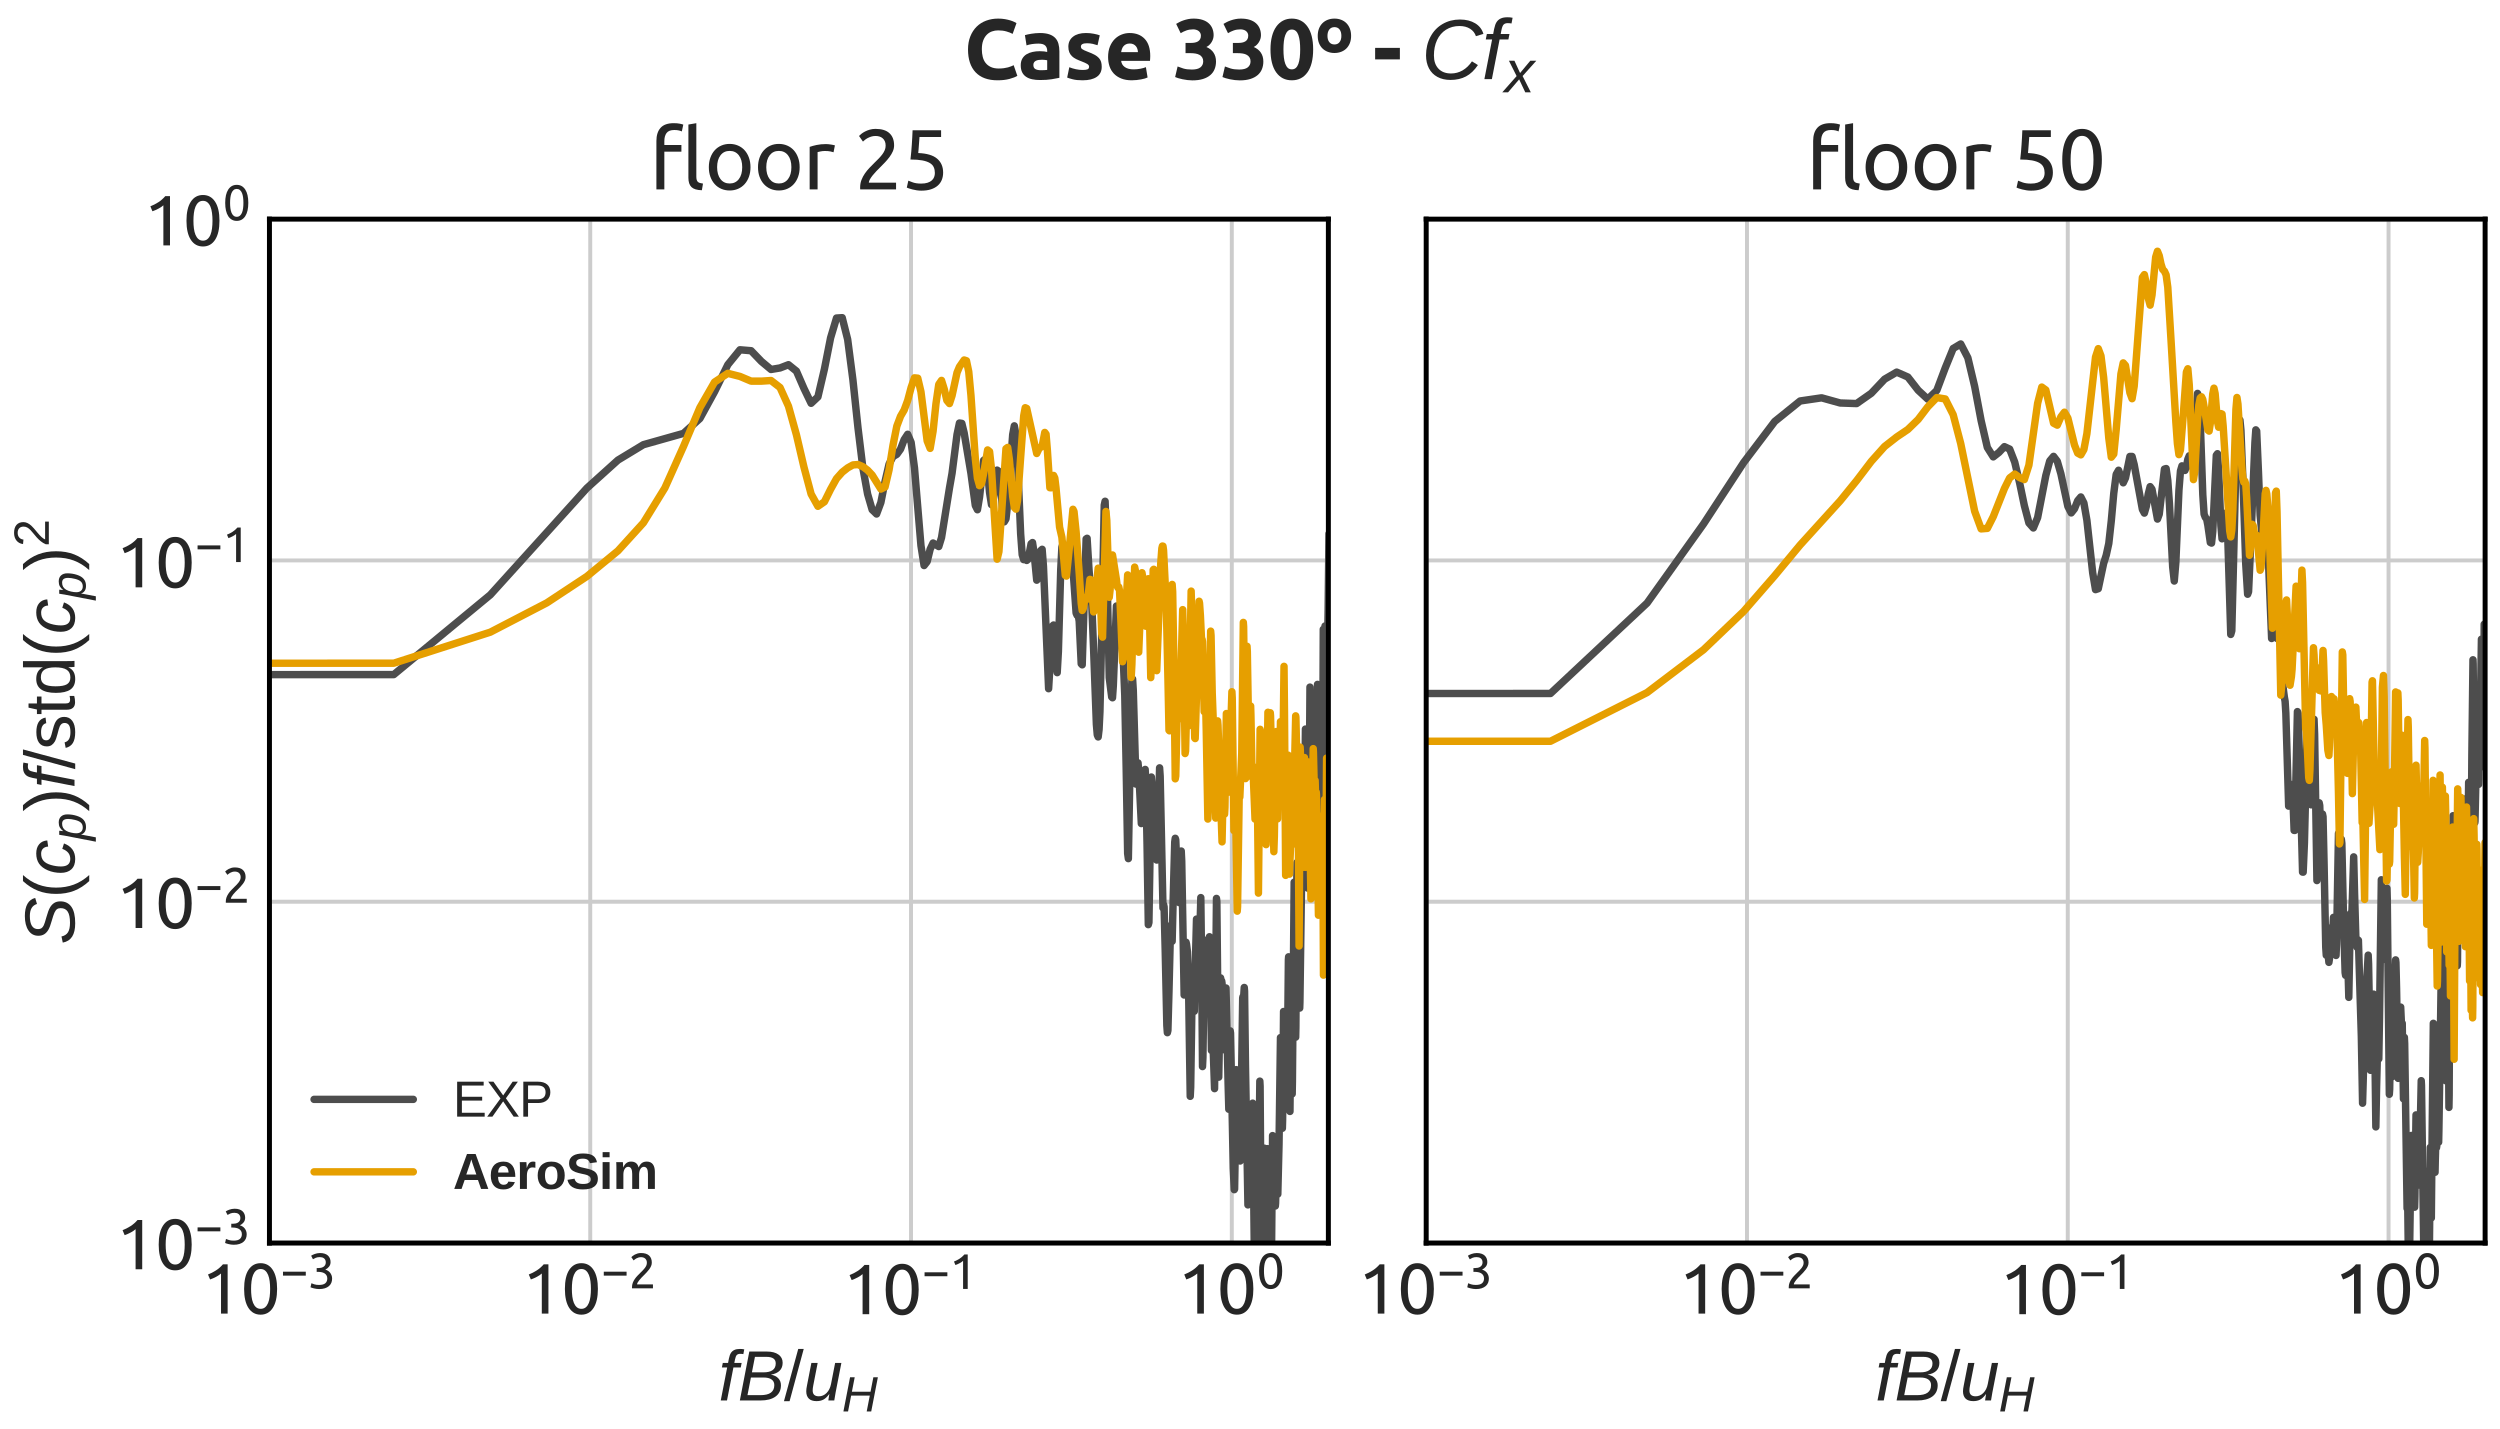 <?xml version="1.0" encoding="utf-8" standalone="no"?>
<!DOCTYPE svg PUBLIC "-//W3C//DTD SVG 1.1//EN"
  "http://www.w3.org/Graphics/SVG/1.1/DTD/svg11.dtd">
<svg xmlns:xlink="http://www.w3.org/1999/xlink" width="504pt" height="288pt" viewBox="0 0 504 288" xmlns="http://www.w3.org/2000/svg" version="1.1">
 <defs>
  <style type="text/css">*{stroke-linejoin: round; stroke-linecap: butt}</style>
 </defs>
 <g id="figure_1">
  <g id="patch_1">
   <path d="M 0 288 
L 504 288 
L 504 0 
L 0 0 
z
" style="fill: #ffffff"/>
  </g>
  <g id="axes_1">
   <g id="patch_2">
    <path d="M 54.32 250.594 
L 267.8 250.594 
L 267.8 44.18 
L 54.32 44.18 
z
" style="fill: #ffffff"/>
   </g>
   <g id="matplotlib.axis_1">
    <g id="xtick_1">
     <g id="line2d_1">
      <path d="M 54.32 250.594 
L 54.32 44.18 
" clip-path="url(#pf30224089e)" style="fill: none; stroke: #cccccc; stroke-width: 0.8; stroke-linecap: round"/>
     </g>
     <g id="line2d_2"/>
     <g id="text_1">
      <!-- $\mathdefault{10^{-3}}$ -->
      <g style="fill: #262626" transform="translate(40.6 264.957) scale(0.14 -0.14)">
       <defs>
        <path id="Ubuntu-31" d="M 595 3520 
Q 960 3661 1305 3881 
Q 1651 4102 1939 4435 
L 2362 4435 
L 2362 0 
L 1766 0 
L 1766 3610 
Q 1690 3539 1578 3462 
Q 1466 3386 1334 3315 
Q 1203 3245 1059 3181 
Q 915 3117 781 3072 
L 595 3520 
z
" transform="scale(0.016)"/>
        <path id="Ubuntu-30" d="M 320 2221 
Q 320 3334 713 3936 
Q 1107 4538 1805 4538 
Q 2502 4538 2896 3936 
Q 3290 3334 3290 2221 
Q 3290 1107 2896 505 
Q 2502 -96 1805 -96 
Q 1107 -96 713 505 
Q 320 1107 320 2221 
z
M 2662 2221 
Q 2662 2586 2620 2912 
Q 2579 3238 2480 3481 
Q 2381 3725 2214 3869 
Q 2048 4013 1805 4013 
Q 1562 4013 1395 3869 
Q 1229 3725 1129 3481 
Q 1030 3238 988 2912 
Q 947 2586 947 2221 
Q 947 1856 988 1529 
Q 1030 1203 1129 960 
Q 1229 717 1395 573 
Q 1562 429 1805 429 
Q 2048 429 2214 573 
Q 2381 717 2480 960 
Q 2579 1203 2620 1529 
Q 2662 1856 2662 2221 
z
" transform="scale(0.016)"/>
        <path id="Ubuntu-2212" d="M 339 2138 
L 3270 2138 
L 3270 1632 
L 339 1632 
L 339 2138 
z
" transform="scale(0.016)"/>
        <path id="Ubuntu-33" d="M 1446 435 
Q 2016 435 2262 659 
Q 2509 883 2509 1261 
Q 2509 1504 2406 1670 
Q 2304 1837 2137 1936 
Q 1971 2035 1750 2076 
Q 1530 2118 1299 2118 
L 1146 2118 
L 1146 2605 
L 1357 2605 
Q 1517 2605 1686 2637 
Q 1856 2669 1997 2752 
Q 2138 2835 2227 2979 
Q 2317 3123 2317 3341 
Q 2317 3520 2253 3648 
Q 2189 3776 2083 3859 
Q 1978 3942 1840 3977 
Q 1702 4013 1549 4013 
Q 1242 4013 1027 3923 
Q 813 3834 666 3738 
L 435 4192 
Q 512 4243 630 4304 
Q 749 4365 896 4416 
Q 1043 4467 1212 4502 
Q 1382 4538 1568 4538 
Q 1920 4538 2176 4451 
Q 2432 4365 2598 4208 
Q 2765 4051 2848 3836 
Q 2931 3622 2931 3373 
Q 2931 3027 2732 2780 
Q 2534 2534 2253 2406 
Q 2426 2355 2586 2259 
Q 2746 2163 2864 2016 
Q 2982 1869 3056 1677 
Q 3130 1485 3130 1248 
Q 3130 960 3030 713 
Q 2931 467 2723 288 
Q 2515 109 2201 6 
Q 1888 -96 1459 -96 
Q 1293 -96 1117 -70 
Q 941 -45 787 -6 
Q 634 32 518 70 
Q 403 109 352 134 
L 467 653 
Q 576 602 829 518 
Q 1082 435 1446 435 
z
" transform="scale(0.016)"/>
       </defs>
       <use xlink:href="#Ubuntu-31" transform="translate(0 0.966)"/>
       <use xlink:href="#Ubuntu-30" transform="translate(56.4 0.966)"/>
       <use xlink:href="#Ubuntu-2212" transform="translate(113.71 37.366) scale(0.7)"/>
       <use xlink:href="#Ubuntu-33" transform="translate(153.19 37.366) scale(0.7)"/>
      </g>
     </g>
    </g>
    <g id="xtick_2">
     <g id="line2d_3">
      <path d="M 118.991 250.594 
L 118.991 44.18 
" clip-path="url(#pf30224089e)" style="fill: none; stroke: #cccccc; stroke-width: 0.8; stroke-linecap: round"/>
     </g>
     <g id="line2d_4"/>
     <g id="text_2">
      <!-- $\mathdefault{10^{-2}}$ -->
      <g style="fill: #262626" transform="translate(105.271 264.957) scale(0.14 -0.14)">
       <defs>
        <path id="Ubuntu-32" d="M 2989 3302 
Q 2989 3072 2896 2857 
Q 2803 2643 2649 2435 
Q 2496 2227 2304 2025 
Q 2112 1824 1920 1632 
Q 1811 1523 1667 1376 
Q 1523 1229 1395 1069 
Q 1267 909 1180 761 
Q 1094 614 1094 506 
L 3136 506 
L 3136 0 
L 448 0 
Q 442 38 442 76 
Q 442 115 442 147 
Q 442 448 541 707 
Q 640 966 800 1196 
Q 960 1427 1158 1632 
Q 1357 1837 1549 2029 
Q 1709 2182 1853 2332 
Q 1997 2483 2109 2633 
Q 2221 2784 2288 2944 
Q 2355 3104 2355 3283 
Q 2355 3475 2294 3609 
Q 2234 3744 2131 3833 
Q 2029 3923 1891 3964 
Q 1754 4006 1600 4006 
Q 1414 4006 1260 3955 
Q 1107 3904 985 3837 
Q 864 3770 781 3696 
Q 698 3622 653 3584 
L 358 4006 
Q 416 4070 531 4163 
Q 646 4256 806 4339 
Q 966 4422 1164 4480 
Q 1363 4538 1594 4538 
Q 2291 4538 2640 4214 
Q 2989 3891 2989 3302 
z
" transform="scale(0.016)"/>
       </defs>
       <use xlink:href="#Ubuntu-31" transform="translate(0 0.966)"/>
       <use xlink:href="#Ubuntu-30" transform="translate(56.4 0.966)"/>
       <use xlink:href="#Ubuntu-2212" transform="translate(113.71 37.366) scale(0.7)"/>
       <use xlink:href="#Ubuntu-32" transform="translate(153.19 37.366) scale(0.7)"/>
      </g>
     </g>
    </g>
    <g id="xtick_3">
     <g id="line2d_5">
      <path d="M 183.661 250.594 
L 183.661 44.18 
" clip-path="url(#pf30224089e)" style="fill: none; stroke: #cccccc; stroke-width: 0.8; stroke-linecap: round"/>
     </g>
     <g id="line2d_6"/>
     <g id="text_3">
      <!-- $\mathdefault{10^{-1}}$ -->
      <g style="fill: #262626" transform="translate(169.941 264.957) scale(0.14 -0.14)">
       <use xlink:href="#Ubuntu-31" transform="translate(0 0.092)"/>
       <use xlink:href="#Ubuntu-30" transform="translate(56.4 0.092)"/>
       <use xlink:href="#Ubuntu-2212" transform="translate(113.71 36.492) scale(0.7)"/>
       <use xlink:href="#Ubuntu-31" transform="translate(153.19 36.492) scale(0.7)"/>
      </g>
     </g>
    </g>
    <g id="xtick_4">
     <g id="line2d_7">
      <path d="M 248.332 250.594 
L 248.332 44.18 
" clip-path="url(#pf30224089e)" style="fill: none; stroke: #cccccc; stroke-width: 0.8; stroke-linecap: round"/>
     </g>
     <g id="line2d_8"/>
     <g id="text_4">
      <!-- $\mathdefault{10^{0}}$ -->
      <g style="fill: #262626" transform="translate(237.412 264.957) scale(0.14 -0.14)">
       <use xlink:href="#Ubuntu-31" transform="translate(0 0.966)"/>
       <use xlink:href="#Ubuntu-30" transform="translate(56.4 0.966)"/>
       <use xlink:href="#Ubuntu-30" transform="translate(113.71 37.366) scale(0.7)"/>
      </g>
     </g>
    </g>
    <g id="xtick_5">
     <g id="line2d_9"/>
    </g>
    <g id="xtick_6">
     <g id="line2d_10"/>
    </g>
    <g id="xtick_7">
     <g id="line2d_11"/>
    </g>
    <g id="xtick_8">
     <g id="line2d_12"/>
    </g>
    <g id="xtick_9">
     <g id="line2d_13"/>
    </g>
    <g id="xtick_10">
     <g id="line2d_14"/>
    </g>
    <g id="xtick_11">
     <g id="line2d_15"/>
    </g>
    <g id="xtick_12">
     <g id="line2d_16"/>
    </g>
    <g id="xtick_13">
     <g id="line2d_17"/>
    </g>
    <g id="xtick_14">
     <g id="line2d_18"/>
    </g>
    <g id="xtick_15">
     <g id="line2d_19"/>
    </g>
    <g id="xtick_16">
     <g id="line2d_20"/>
    </g>
    <g id="xtick_17">
     <g id="line2d_21"/>
    </g>
    <g id="xtick_18">
     <g id="line2d_22"/>
    </g>
    <g id="xtick_19">
     <g id="line2d_23"/>
    </g>
    <g id="xtick_20">
     <g id="line2d_24"/>
    </g>
    <g id="xtick_21">
     <g id="line2d_25"/>
    </g>
    <g id="xtick_22">
     <g id="line2d_26"/>
    </g>
    <g id="xtick_23">
     <g id="line2d_27"/>
    </g>
    <g id="xtick_24">
     <g id="line2d_28"/>
    </g>
    <g id="xtick_25">
     <g id="line2d_29"/>
    </g>
    <g id="xtick_26">
     <g id="line2d_30"/>
    </g>
    <g id="xtick_27">
     <g id="line2d_31"/>
    </g>
    <g id="xtick_28">
     <g id="line2d_32"/>
    </g>
    <g id="xtick_29">
     <g id="line2d_33"/>
    </g>
    <g id="text_5">
     <!-- $ f B / u_H $ -->
     <g style="fill: #262626" transform="translate(144.82 282.41) scale(0.14 -0.14)">
      <defs>
       <path id="LiberationSans-Italic-66" d="M 1356 2972 
L 778 0 
L 216 0 
L 794 2972 
L 319 2972 
L 400 3381 
L 875 3381 
L 947 3763 
Q 1019 4113 1136 4286 
Q 1253 4459 1447 4548 
Q 1641 4638 1944 4638 
Q 2175 4638 2331 4600 
L 2250 4172 
L 2109 4191 
L 1966 4197 
Q 1769 4197 1664 4095 
Q 1559 3994 1497 3684 
L 1438 3381 
L 2097 3381 
L 2016 2972 
L 1356 2972 
z
" transform="scale(0.016)"/>
       <path id="LiberationSans-Italic-42" d="M 1050 4403 
L 2644 4403 
Q 3297 4403 3673 4133 
Q 4050 3863 4050 3397 
Q 4050 2506 2991 2322 
Q 3422 2250 3659 1995 
Q 3897 1741 3897 1372 
Q 3897 706 3409 353 
Q 2922 0 2056 0 
L 197 0 
L 1050 4403 
z
M 1284 2531 
L 2319 2531 
Q 3428 2531 3428 3338 
Q 3428 3925 2591 3925 
L 1556 3925 
L 1284 2531 
z
M 884 478 
L 2034 478 
Q 2691 478 2995 708 
Q 3300 938 3300 1381 
Q 3300 1716 3051 1891 
Q 2803 2066 2338 2066 
L 1194 2066 
L 884 478 
z
" transform="scale(0.016)"/>
       <path id="LiberationSans-2f" d="M 0 -63 
L 1284 4638 
L 1778 4638 
L 506 -63 
L 0 -63 
z
" transform="scale(0.016)"/>
       <path id="LiberationSans-Italic-75" d="M 1297 3381 
L 903 1366 
Q 847 1091 847 897 
Q 847 375 1406 375 
Q 1800 375 2100 675 
Q 2400 975 2500 1488 
L 2869 3381 
L 3431 3381 
L 2913 722 
Q 2850 425 2791 0 
L 2259 0 
Q 2259 34 2292 242 
Q 2325 450 2347 578 
L 2338 578 
Q 2078 219 1817 80 
Q 1556 -59 1197 -59 
Q 734 -59 501 169 
Q 269 397 269 828 
Q 269 1028 334 1341 
L 731 3381 
L 1297 3381 
z
" transform="scale(0.016)"/>
       <path id="LiberationSans-Italic-48" d="M 3191 0 
L 3588 2041 
L 1191 2041 
L 794 0 
L 197 0 
L 1053 4403 
L 1650 4403 
L 1288 2541 
L 3684 2541 
L 4047 4403 
L 4628 4403 
L 3772 0 
L 3191 0 
z
" transform="scale(0.016)"/>
      </defs>
      <use xlink:href="#LiberationSans-Italic-66" transform="translate(0 0.531)"/>
      <use xlink:href="#LiberationSans-Italic-42" transform="translate(27.783 0.531)"/>
      <use xlink:href="#LiberationSans-2f" transform="translate(94.482 0.531)"/>
      <use xlink:href="#LiberationSans-Italic-75" transform="translate(122.266 0.531)"/>
      <use xlink:href="#LiberationSans-Italic-48" transform="translate(177.881 -15.317) scale(0.7)"/>
     </g>
    </g>
   </g>
   <g id="matplotlib.axis_2">
    <g id="ytick_1">
     <g id="line2d_34">
      <path d="M 54.32 250.594 
L 267.8 250.594 
" clip-path="url(#pf30224089e)" style="fill: none; stroke: #cccccc; stroke-width: 0.8; stroke-linecap: round"/>
     </g>
     <g id="line2d_35"/>
     <g id="text_6">
      <!-- $\mathdefault{10^{-3}}$ -->
      <g style="fill: #262626" transform="translate(23.38 256.025) scale(0.14 -0.14)">
       <use xlink:href="#Ubuntu-31" transform="translate(0 0.966)"/>
       <use xlink:href="#Ubuntu-30" transform="translate(56.4 0.966)"/>
       <use xlink:href="#Ubuntu-2212" transform="translate(113.71 37.366) scale(0.7)"/>
       <use xlink:href="#Ubuntu-33" transform="translate(153.19 37.366) scale(0.7)"/>
      </g>
     </g>
    </g>
    <g id="ytick_2">
     <g id="line2d_36">
      <path d="M 54.32 181.789 
L 267.8 181.789 
" clip-path="url(#pf30224089e)" style="fill: none; stroke: #cccccc; stroke-width: 0.8; stroke-linecap: round"/>
     </g>
     <g id="line2d_37"/>
     <g id="text_7">
      <!-- $\mathdefault{10^{-2}}$ -->
      <g style="fill: #262626" transform="translate(23.38 187.221) scale(0.14 -0.14)">
       <use xlink:href="#Ubuntu-31" transform="translate(0 0.966)"/>
       <use xlink:href="#Ubuntu-30" transform="translate(56.4 0.966)"/>
       <use xlink:href="#Ubuntu-2212" transform="translate(113.71 37.366) scale(0.7)"/>
       <use xlink:href="#Ubuntu-32" transform="translate(153.19 37.366) scale(0.7)"/>
      </g>
     </g>
    </g>
    <g id="ytick_3">
     <g id="line2d_38">
      <path d="M 54.32 112.985 
L 267.8 112.985 
" clip-path="url(#pf30224089e)" style="fill: none; stroke: #cccccc; stroke-width: 0.8; stroke-linecap: round"/>
     </g>
     <g id="line2d_39"/>
     <g id="text_8">
      <!-- $\mathdefault{10^{-1}}$ -->
      <g style="fill: #262626" transform="translate(23.38 118.416) scale(0.14 -0.14)">
       <use xlink:href="#Ubuntu-31" transform="translate(0 0.092)"/>
       <use xlink:href="#Ubuntu-30" transform="translate(56.4 0.092)"/>
       <use xlink:href="#Ubuntu-2212" transform="translate(113.71 36.492) scale(0.7)"/>
       <use xlink:href="#Ubuntu-31" transform="translate(153.19 36.492) scale(0.7)"/>
      </g>
     </g>
    </g>
    <g id="ytick_4">
     <g id="line2d_40">
      <path d="M 54.32 44.18 
L 267.8 44.18 
" clip-path="url(#pf30224089e)" style="fill: none; stroke: #cccccc; stroke-width: 0.8; stroke-linecap: round"/>
     </g>
     <g id="line2d_41"/>
     <g id="text_9">
      <!-- $\mathdefault{10^{0}}$ -->
      <g style="fill: #262626" transform="translate(28.98 49.612) scale(0.14 -0.14)">
       <use xlink:href="#Ubuntu-31" transform="translate(0 0.966)"/>
       <use xlink:href="#Ubuntu-30" transform="translate(56.4 0.966)"/>
       <use xlink:href="#Ubuntu-30" transform="translate(113.71 37.366) scale(0.7)"/>
      </g>
     </g>
    </g>
    <g id="ytick_5">
     <g id="line2d_42"/>
    </g>
    <g id="ytick_6">
     <g id="line2d_43"/>
    </g>
    <g id="ytick_7">
     <g id="line2d_44"/>
    </g>
    <g id="ytick_8">
     <g id="line2d_45"/>
    </g>
    <g id="ytick_9">
     <g id="line2d_46"/>
    </g>
    <g id="ytick_10">
     <g id="line2d_47"/>
    </g>
    <g id="ytick_11">
     <g id="line2d_48"/>
    </g>
    <g id="ytick_12">
     <g id="line2d_49"/>
    </g>
    <g id="ytick_13">
     <g id="line2d_50"/>
    </g>
    <g id="ytick_14">
     <g id="line2d_51"/>
    </g>
    <g id="ytick_15">
     <g id="line2d_52"/>
    </g>
    <g id="ytick_16">
     <g id="line2d_53"/>
    </g>
    <g id="ytick_17">
     <g id="line2d_54"/>
    </g>
    <g id="ytick_18">
     <g id="line2d_55"/>
    </g>
    <g id="ytick_19">
     <g id="line2d_56"/>
    </g>
    <g id="ytick_20">
     <g id="line2d_57"/>
    </g>
    <g id="ytick_21">
     <g id="line2d_58"/>
    </g>
    <g id="ytick_22">
     <g id="line2d_59"/>
    </g>
    <g id="ytick_23">
     <g id="line2d_60"/>
    </g>
    <g id="ytick_24">
     <g id="line2d_61"/>
    </g>
    <g id="ytick_25">
     <g id="line2d_62"/>
    </g>
    <g id="ytick_26">
     <g id="line2d_63"/>
    </g>
    <g id="ytick_27">
     <g id="line2d_64"/>
    </g>
    <g id="ytick_28">
     <g id="line2d_65"/>
    </g>
    <g id="text_10">
     <!-- $ S(c_p) f / \mathrm{std}(c_p)^2$ -->
     <g style="fill: #262626" transform="translate(15.04 190.437) rotate(-90) scale(0.14 -0.14)">
      <defs>
       <path id="LiberationSans-Italic-53" d="M 1925 -63 
Q 1147 -63 717 214 
Q 288 491 181 1056 
L 734 1172 
Q 819 769 1109 587 
Q 1400 406 1969 406 
Q 2653 406 2968 611 
Q 3284 816 3284 1238 
Q 3284 1447 3193 1573 
Q 3103 1700 2884 1801 
Q 2666 1903 2131 2053 
Q 1597 2200 1333 2354 
Q 1069 2509 933 2728 
Q 797 2947 797 3253 
Q 797 3822 1276 4145 
Q 1756 4469 2575 4469 
Q 3263 4469 3678 4231 
Q 4094 3994 4200 3538 
L 3659 3378 
Q 3556 3706 3289 3862 
Q 3022 4019 2572 4019 
Q 1397 4019 1397 3281 
Q 1397 3094 1476 2975 
Q 1556 2856 1739 2767 
Q 1922 2678 2466 2531 
Q 3075 2363 3342 2206 
Q 3609 2050 3751 1826 
Q 3894 1603 3894 1275 
Q 3894 631 3409 284 
Q 2925 -63 1925 -63 
z
" transform="scale(0.016)"/>
       <path id="LiberationSans-28" d="M 397 1663 
Q 397 2566 680 3284 
Q 963 4003 1550 4638 
L 2094 4638 
Q 1509 3988 1236 3256 
Q 963 2525 963 1656 
Q 963 791 1233 62 
Q 1503 -666 2094 -1325 
L 1550 -1325 
Q 959 -688 678 32 
Q 397 753 397 1650 
L 397 1663 
z
" transform="scale(0.016)"/>
       <path id="LiberationSans-Italic-63" d="M 1466 381 
Q 2106 381 2369 1100 
L 2856 947 
Q 2478 -63 1453 -63 
Q 853 -63 531 278 
Q 209 619 209 1234 
Q 209 1859 436 2396 
Q 663 2934 1036 3189 
Q 1409 3444 1953 3444 
Q 2481 3444 2789 3178 
Q 3097 2913 3128 2450 
L 2575 2372 
Q 2556 2675 2387 2839 
Q 2219 3003 1934 3003 
Q 1541 3003 1297 2792 
Q 1053 2581 918 2122 
Q 784 1663 784 1216 
Q 784 381 1466 381 
z
" transform="scale(0.016)"/>
       <path id="LiberationSans-Italic-70" d="M 1731 -63 
Q 1347 -63 1105 100 
Q 863 263 763 556 
L 747 556 
Q 747 522 720 353 
Q 694 184 400 -1328 
L -159 -1328 
L 619 2691 
Q 691 3038 728 3381 
L 1250 3381 
Q 1250 3297 1229 3123 
Q 1209 2950 1197 2878 
L 1209 2878 
Q 1438 3175 1691 3309 
Q 1944 3444 2316 3444 
Q 2806 3444 3079 3148 
Q 3353 2853 3353 2338 
Q 3353 1703 3161 1108 
Q 2969 513 2620 225 
Q 2272 -63 1731 -63 
z
M 2153 3009 
Q 1844 3009 1623 2882 
Q 1403 2756 1250 2501 
Q 1097 2247 1009 1864 
Q 922 1481 922 1178 
Q 922 788 1120 570 
Q 1319 353 1672 353 
Q 2059 353 2284 589 
Q 2509 825 2637 1339 
Q 2766 1853 2766 2238 
Q 2766 2622 2619 2815 
Q 2472 3009 2153 3009 
z
" transform="scale(0.016)"/>
       <path id="LiberationSans-29" d="M 1734 1650 
Q 1734 747 1451 28 
Q 1169 -691 581 -1325 
L 38 -1325 
Q 625 -669 897 57 
Q 1169 784 1169 1656 
Q 1169 2528 895 3256 
Q 622 3984 38 4638 
L 581 4638 
Q 1172 4000 1453 3279 
Q 1734 2559 1734 1663 
L 1734 1650 
z
" transform="scale(0.016)"/>
       <path id="LiberationSans-73" d="M 2969 934 
Q 2969 456 2608 196 
Q 2247 -63 1597 -63 
Q 966 -63 623 145 
Q 281 353 178 794 
L 675 891 
Q 747 619 972 492 
Q 1197 366 1597 366 
Q 2025 366 2223 497 
Q 2422 628 2422 891 
Q 2422 1091 2284 1216 
Q 2147 1341 1841 1422 
L 1438 1528 
Q 953 1653 748 1773 
Q 544 1894 428 2066 
Q 313 2238 313 2488 
Q 313 2950 642 3192 
Q 972 3434 1603 3434 
Q 2163 3434 2492 3237 
Q 2822 3041 2909 2606 
L 2403 2544 
Q 2356 2769 2151 2889 
Q 1947 3009 1603 3009 
Q 1222 3009 1040 2893 
Q 859 2778 859 2544 
Q 859 2400 934 2306 
Q 1009 2213 1156 2147 
Q 1303 2081 1775 1966 
Q 2222 1853 2419 1758 
Q 2616 1663 2730 1547 
Q 2844 1431 2906 1279 
Q 2969 1128 2969 934 
z
" transform="scale(0.016)"/>
       <path id="LiberationSans-74" d="M 1731 25 
Q 1453 -50 1163 -50 
Q 488 -50 488 716 
L 488 2972 
L 97 2972 
L 97 3381 
L 509 3381 
L 675 4138 
L 1050 4138 
L 1050 3381 
L 1675 3381 
L 1675 2972 
L 1050 2972 
L 1050 838 
Q 1050 594 1129 495 
Q 1209 397 1406 397 
Q 1519 397 1731 441 
L 1731 25 
z
" transform="scale(0.016)"/>
       <path id="LiberationSans-64" d="M 2566 544 
Q 2409 219 2151 78 
Q 1894 -63 1513 -63 
Q 872 -63 570 368 
Q 269 800 269 1675 
Q 269 3444 1513 3444 
Q 1897 3444 2153 3303 
Q 2409 3163 2566 2856 
L 2572 2856 
L 2566 3234 
L 2566 4638 
L 3128 4638 
L 3128 697 
Q 3128 169 3147 0 
L 2609 0 
Q 2600 50 2589 231 
Q 2578 413 2578 544 
L 2566 544 
z
M 859 1694 
Q 859 984 1046 678 
Q 1234 372 1656 372 
Q 2134 372 2350 703 
Q 2566 1034 2566 1731 
Q 2566 2403 2350 2715 
Q 2134 3028 1663 3028 
Q 1238 3028 1048 2714 
Q 859 2400 859 1694 
z
" transform="scale(0.016)"/>
       <path id="LiberationSans-32" d="M 322 0 
L 322 397 
Q 481 763 711 1042 
Q 941 1322 1194 1548 
Q 1447 1775 1695 1969 
Q 1944 2163 2144 2356 
Q 2344 2550 2467 2762 
Q 2591 2975 2591 3244 
Q 2591 3606 2378 3806 
Q 2166 4006 1788 4006 
Q 1428 4006 1195 3811 
Q 963 3616 922 3263 
L 347 3316 
Q 409 3844 795 4156 
Q 1181 4469 1788 4469 
Q 2453 4469 2811 4155 
Q 3169 3841 3169 3263 
Q 3169 3006 3051 2753 
Q 2934 2500 2703 2247 
Q 2472 1994 1819 1463 
Q 1459 1169 1246 933 
Q 1034 697 941 478 
L 3238 478 
L 3238 0 
L 322 0 
z
" transform="scale(0.016)"/>
      </defs>
      <use xlink:href="#LiberationSans-Italic-53" transform="translate(0 0.141)"/>
      <use xlink:href="#LiberationSans-28" transform="translate(66.699 0.141)"/>
      <use xlink:href="#LiberationSans-Italic-63" transform="translate(100 0.141)"/>
      <use xlink:href="#LiberationSans-Italic-70" transform="translate(150 -15.708) scale(0.7)"/>
      <use xlink:href="#LiberationSans-29" transform="translate(191.572 0.141)"/>
      <use xlink:href="#LiberationSans-Italic-66" transform="translate(224.873 0.141)"/>
      <use xlink:href="#LiberationSans-2f" transform="translate(252.656 0.141)"/>
      <use xlink:href="#LiberationSans-73" transform="translate(280.439 0.141)"/>
      <use xlink:href="#LiberationSans-74" transform="translate(330.439 0.141)"/>
      <use xlink:href="#LiberationSans-64" transform="translate(358.222 0.141)"/>
      <use xlink:href="#LiberationSans-28" transform="translate(413.838 0.141)"/>
      <use xlink:href="#LiberationSans-Italic-63" transform="translate(447.138 0.141)"/>
      <use xlink:href="#LiberationSans-Italic-70" transform="translate(497.138 -15.708) scale(0.7)"/>
      <use xlink:href="#LiberationSans-29" transform="translate(538.711 0.141)"/>
      <use xlink:href="#LiberationSans-32" transform="translate(572.936 37.12) scale(0.7)"/>
     </g>
    </g>
   </g>
   <g id="line2d_66">
    <path d="M -1 136.017 
L 79.381 135.999 
L 98.849 119.918 
L 118.317 98.405 
L 124.584 92.753 
L 129.705 89.651 
L 137.785 87.371 
L 141.093 84.385 
L 144.052 78.98 
L 146.729 73.525 
L 149.173 70.516 
L 151.421 70.703 
L 153.502 72.868 
L 155.44 74.485 
L 157.252 74.179 
L 158.955 73.525 
L 160.56 74.819 
L 162.079 78.313 
L 163.52 81.304 
L 164.89 80.014 
L 166.197 74.432 
L 167.445 68.117 
L 168.64 64.118 
L 169.787 64.044 
L 170.888 68.429 
L 171.948 76.588 
L 172.97 86.245 
L 173.955 94.332 
L 174.908 99.599 
L 175.828 102.761 
L 176.72 103.621 
L 177.584 101.304 
L 178.423 97.067 
L 179.237 93.561 
L 180.028 92.033 
L 180.798 91.596 
L 181.547 90.547 
L 182.276 88.631 
L 182.987 87.551 
L 183.681 89.189 
L 184.358 94.312 
L 185.664 109.994 
L 186.295 114.01 
L 186.913 113.217 
L 187.517 110.724 
L 188.108 109.472 
L 189.255 110.184 
L 189.811 108.38 
L 191.416 98.366 
L 191.932 95.421 
L 192.935 87.607 
L 193.423 85.286 
L 193.903 85.355 
L 194.375 87.278 
L 195.746 95.442 
L 196.623 101.908 
L 197.052 102.765 
L 197.475 100.212 
L 198.301 92.801 
L 198.705 92.541 
L 199.103 95.246 
L 199.496 99.301 
L 199.883 101.731 
L 200.266 100.561 
L 201.015 94.778 
L 201.382 95.045 
L 201.744 98.15 
L 202.102 102.466 
L 202.455 105.2 
L 202.804 104.625 
L 203.149 101.44 
L 204.158 87.614 
L 204.486 85.853 
L 204.811 87.643 
L 205.132 92.926 
L 205.763 107.623 
L 206.074 111.829 
L 206.381 112.824 
L 206.684 112.789 
L 206.985 112.984 
L 207.282 112.712 
L 207.867 109.626 
L 208.155 109.378 
L 208.44 111.233 
L 209.002 116.965 
L 209.279 116.63 
L 209.824 110.993 
L 210.093 110.741 
L 210.359 114.151 
L 211.399 138.842 
L 212.155 126.252 
L 212.402 126.003 
L 212.648 128.975 
L 212.891 133.521 
L 213.132 135.604 
L 213.371 131.357 
L 213.843 114.821 
L 214.076 110.301 
L 214.307 109.552 
L 214.99 114.332 
L 215.213 113.92 
L 215.874 110.123 
L 216.091 111.514 
L 216.942 123.593 
L 217.151 124.052 
L 217.358 123.916 
L 217.564 125.23 
L 217.971 133.812 
L 218.173 134.029 
L 218.964 108.648 
L 219.158 108.52 
L 219.543 114.835 
L 219.922 119.922 
L 220.11 122.071 
L 220.482 131.224 
L 221.031 146.045 
L 221.212 148.152 
L 221.391 148.565 
L 221.57 147.091 
L 221.747 143.487 
L 222.098 127.974 
L 222.616 101.826 
L 222.787 101.056 
L 222.957 105.578 
L 223.626 136.619 
L 224.117 140.505 
L 224.279 140.67 
L 224.44 138.327 
L 225.075 122.175 
L 225.231 122.803 
L 225.541 125.831 
L 226.001 127.938 
L 226.452 132.984 
L 226.75 140.122 
L 227.044 155.246 
L 227.335 172.064 
L 227.479 173.099 
L 227.766 157.108 
L 228.049 140.759 
L 228.19 137.215 
L 228.33 136.887 
L 228.47 139.173 
L 229.02 158.078 
L 229.156 157.016 
L 229.426 153.794 
L 229.561 155.345 
L 230.09 166.03 
L 230.221 165.338 
L 230.867 155.117 
L 230.994 157.569 
L 231.247 170.353 
L 231.498 186.409 
L 231.623 185.972 
L 232.116 156.649 
L 232.237 158.15 
L 232.6 167.661 
L 232.839 168.878 
L 233.194 173.385 
L 233.311 172.017 
L 233.775 154.798 
L 233.89 156.477 
L 234.457 183.051 
L 234.57 182.342 
L 234.681 182.82 
L 234.903 191.554 
L 235.233 206.743 
L 235.342 208.187 
L 235.451 207.73 
L 235.667 199.771 
L 235.988 186.597 
L 236.094 187.083 
L 236.305 189.77 
L 236.515 181.152 
L 236.826 169.746 
L 236.929 169.001 
L 237.032 169.323 
L 237.236 174.061 
L 237.439 178.056 
L 237.64 180.604 
L 237.741 181.972 
L 237.84 180.829 
L 238.137 171.569 
L 238.236 173.592 
L 238.723 200.593 
L 239.106 189.953 
L 239.201 190.354 
L 239.39 191.899 
L 239.578 196.923 
L 239.95 221.02 
L 240.042 219.183 
L 240.408 195.107 
L 240.499 196.456 
L 240.77 203.872 
L 240.948 195.619 
L 241.215 185.293 
L 241.303 185.679 
L 241.653 194.038 
L 241.74 193.646 
L 242.084 180.957 
L 242.255 194.93 
L 242.425 215.021 
L 242.509 213.161 
L 242.845 190.505 
L 243.011 189.568 
L 243.093 189.611 
L 243.258 193.668 
L 243.503 199.197 
L 243.666 194.684 
L 243.827 188.847 
L 243.908 189.454 
L 244.227 211.77 
L 244.385 210.227 
L 244.464 209.632 
L 244.542 210.525 
L 244.854 219.468 
L 245.009 204.858 
L 245.24 181.122 
L 245.316 181.704 
L 245.468 196.502 
L 245.695 217.155 
L 246.069 197.144 
L 246.217 197.965 
L 246.291 197.755 
L 246.365 198.248 
L 246.803 211.639 
L 246.947 205.945 
L 247.162 199.181 
L 247.305 205.467 
L 247.588 218.556 
L 247.728 223.625 
L 247.798 222.502 
L 248.007 207.823 
L 248.076 208.277 
L 248.624 235.575 
L 248.827 239.836 
L 248.894 239.709 
L 249.028 231.871 
L 249.228 215.644 
L 249.295 216.254 
L 249.427 220.53 
L 249.624 216.892 
L 249.689 218.017 
L 250.014 234.057 
L 250.078 233.583 
L 250.271 218.747 
L 250.526 201.174 
L 250.589 200.919 
L 250.652 201.27 
L 250.715 201.063 
L 250.841 199.076 
L 250.904 199.824 
L 251.091 214.97 
L 251.583 242.908 
L 251.827 235.333 
L 252.008 230.116 
L 252.128 232.615 
L 252.307 240.622 
L 252.366 238.563 
L 252.544 222.399 
L 252.603 223.359 
L 252.779 244.189 
L 253.012 265.327 
L 253.128 253.719 
L 253.415 229.033 
L 253.472 227.773 
L 253.529 228.079 
L 253.756 237.517 
L 253.981 217.957 
L 254.037 218.976 
L 254.205 242.082 
L 254.371 264.381 
L 254.426 264.134 
L 254.864 231.473 
L 254.919 231.479 
L 255.081 242.353 
L 255.242 250.502 
L 255.349 242.003 
L 255.509 231.565 
L 255.615 232.692 
L 255.668 232.225 
L 255.72 232.27 
L 255.878 238.27 
L 255.93 237.074 
L 256.035 234.82 
L 256.139 246.556 
L 256.242 262.039 
L 256.294 257.548 
L 256.551 228.939 
L 256.602 229.005 
L 256.755 235.438 
L 256.856 238.672 
L 256.907 238.167 
L 256.957 238.052 
L 257.108 243.125 
L 257.158 242.539 
L 257.407 232.329 
L 257.457 234.019 
L 257.605 240.734 
L 257.851 230.653 
L 258.142 209.184 
L 258.19 210.311 
L 258.478 223.747 
L 258.526 227.461 
L 258.574 225.752 
L 258.764 203.92 
L 258.811 204.237 
L 258.999 216.833 
L 259.046 215.775 
L 259.233 207.417 
L 259.279 209.473 
L 259.418 223.45 
L 259.464 221.63 
L 259.739 193.506 
L 259.785 192.893 
L 259.876 198.623 
L 260.057 224.066 
L 260.282 198.702 
L 260.416 212.647 
L 260.505 220.531 
L 260.55 218.092 
L 260.902 177.851 
L 260.946 178.417 
L 261.034 186.627 
L 261.207 209.093 
L 261.251 207.046 
L 261.466 173.904 
L 261.552 180.635 
L 261.68 199.703 
L 261.723 199.64 
L 261.765 199.238 
L 261.808 199.488 
L 261.935 200.115 
L 262.019 203.229 
L 262.061 202.055 
L 262.52 168.749 
L 262.561 169.127 
L 262.726 161.411 
L 262.767 163.813 
L 262.89 174.256 
L 262.931 171.568 
L 263.174 146.982 
L 263.255 149.479 
L 263.375 152.924 
L 263.415 152.644 
L 263.496 157.525 
L 263.655 179.058 
L 263.695 174.371 
L 263.813 159.674 
L 263.853 159.871 
L 263.892 161.576 
L 263.932 161.539 
L 264.088 138.523 
L 264.167 144.166 
L 264.283 160.082 
L 264.322 159.401 
L 264.516 143.695 
L 264.554 144.332 
L 264.669 154.634 
L 264.822 163.543 
L 264.86 163.728 
L 265.05 159.978 
L 265.201 145.294 
L 265.276 148.87 
L 265.351 155.807 
L 265.388 155.085 
L 265.611 137.975 
L 265.648 140.381 
L 265.796 159.08 
L 265.869 156.517 
L 266.016 150.536 
L 266.089 157.227 
L 266.234 178.362 
L 266.27 175.082 
L 266.415 152.465 
L 266.451 154.072 
L 266.558 174.7 
L 266.594 168.944 
L 266.772 126.868 
L 266.985 132.521 
L 267.126 126.201 
L 267.161 127.064 
L 267.37 144.121 
L 267.405 143.21 
L 267.751 122.998 
L 267.922 107.594 
L 267.956 108.737 
L 268.092 130.852 
L 268.16 127.094 
L 268.261 119.328 
L 268.295 119.722 
L 268.496 126.471 
L 268.53 126.448 
L 268.663 119.259 
L 268.696 121.273 
L 268.762 126.273 
L 268.795 124.139 
L 268.993 91.571 
L 269.059 97.651 
L 269.157 106.015 
L 269.19 105.202 
L 269.255 105.28 
L 269.287 104.294 
L 269.482 89.046 
L 269.514 89.631 
L 269.611 106.76 
L 269.707 120.982 
L 269.739 119.821 
L 269.898 114.836 
L 269.93 115.825 
L 269.993 119.474 
L 270.025 117.65 
L 270.309 91.275 
L 270.34 90.884 
L 270.496 107.486 
L 270.589 103.358 
L 270.62 102.832 
L 270.651 102.938 
L 270.775 108.215 
L 270.837 106.463 
L 270.867 106.487 
L 270.99 113.836 
L 271.021 110.722 
L 271.112 103.132 
L 271.143 104.717 
L 271.325 109.268 
L 271.355 109.623 
L 271.475 97.864 
L 271.535 101.79 
L 271.715 111.438 
L 271.834 109.257 
L 271.864 110.352 
L 271.952 117.999 
L 271.982 115.155 
L 272.07 97.52 
L 272.129 104.777 
L 272.188 116.661 
L 272.246 106.756 
L 272.305 100.096 
L 272.334 102.359 
L 272.48 120.619 
L 272.538 118.724 
L 272.566 118.118 
L 272.595 118.203 
L 272.653 120.736 
L 272.682 120.23 
L 272.854 90.941 
L 272.94 95.612 
L 273.196 115.719 
L 273.28 110.951 
L 273.337 113.329 
L 273.393 114.508 
L 273.421 114.274 
L 273.477 110.07 
L 273.617 87.535 
L 273.645 90.102 
L 273.756 119.81 
L 273.811 112.255 
L 274.004 80.944 
L 274.059 74.025 
L 274.059 74.025 
" clip-path="url(#pf30224089e)" style="fill: none; stroke: #4d4d4d; stroke-width: 1.5; stroke-linecap: round"/>
   </g>
   <g id="line2d_67">
    <path d="M -1 133.709 
L 79.382 133.704 
L 98.849 127.444 
L 110.237 121.537 
L 118.317 116.203 
L 124.584 111.042 
L 129.705 105.404 
L 134.035 98.376 
L 137.785 90.011 
L 141.093 82.189 
L 144.052 77.031 
L 146.729 75.264 
L 149.173 75.887 
L 151.421 76.835 
L 153.502 76.837 
L 155.44 76.713 
L 157.253 78.119 
L 158.955 81.887 
L 160.561 87.662 
L 162.079 94.178 
L 163.52 99.598 
L 164.89 102.067 
L 166.197 101.16 
L 167.445 98.643 
L 168.641 96.488 
L 169.787 95.192 
L 170.889 94.323 
L 171.949 93.731 
L 172.97 93.653 
L 173.956 94.087 
L 174.908 94.794 
L 175.829 95.776 
L 177.585 98.598 
L 178.423 98.181 
L 179.237 94.711 
L 180.029 89.766 
L 180.798 85.91 
L 181.547 83.921 
L 182.277 82.664 
L 182.988 80.731 
L 183.681 78.13 
L 184.358 76.173 
L 185.019 76.242 
L 185.665 78.981 
L 186.913 88.879 
L 187.517 90.393 
L 188.108 86.928 
L 188.687 81.407 
L 189.255 77.49 
L 189.811 76.689 
L 190.356 78.44 
L 190.891 80.731 
L 191.416 81.359 
L 191.932 79.764 
L 192.935 75.124 
L 193.423 73.952 
L 194.376 72.575 
L 194.84 72.731 
L 195.297 74.923 
L 195.746 79.734 
L 196.624 92.476 
L 197.052 96.416 
L 197.475 97.91 
L 197.891 97.459 
L 198.301 95.444 
L 199.103 90.71 
L 199.496 91.035 
L 199.884 94.578 
L 201.015 112.726 
L 201.382 111.21 
L 202.804 90.454 
L 203.149 90.202 
L 203.489 92.613 
L 204.158 100.096 
L 204.487 102.295 
L 204.811 102.643 
L 205.132 100.92 
L 205.764 92.149 
L 206.381 83.816 
L 206.684 82.199 
L 206.985 82.336 
L 207.867 86.306 
L 209.002 91.422 
L 209.553 90.253 
L 209.824 90.181 
L 210.093 89.977 
L 210.623 87.179 
L 210.884 87.532 
L 211.143 90.67 
L 211.654 98.324 
L 211.906 98.34 
L 212.403 95.851 
L 212.648 96.367 
L 212.891 98.366 
L 213.608 106.275 
L 214.076 108.323 
L 214.537 113.611 
L 214.764 116.002 
L 214.99 116.141 
L 215.436 111.847 
L 216.307 102.672 
L 216.52 103.109 
L 216.943 107.215 
L 217.564 115.474 
L 217.972 121.637 
L 218.173 123.064 
L 218.373 122.693 
L 218.768 120.436 
L 218.964 120.454 
L 219.158 120.809 
L 219.351 120.28 
L 219.734 116.806 
L 219.923 116.877 
L 220.483 123.367 
L 221.392 114.544 
L 221.57 114.953 
L 221.747 117.6 
L 222.098 127.704 
L 222.272 128.447 
L 222.957 103.113 
L 223.126 104.892 
L 223.626 120.413 
L 223.791 118.911 
L 224.117 112.356 
L 224.279 111.886 
L 225.075 116.896 
L 225.231 118.201 
L 225.387 118.498 
L 225.542 118.335 
L 225.696 119.062 
L 226.001 125.774 
L 226.303 133.402 
L 226.453 132.822 
L 227.335 115.899 
L 227.479 118.209 
L 228.05 136.58 
L 228.19 133.904 
L 228.747 114.327 
L 228.884 114.984 
L 229.157 122.608 
L 229.427 131.3 
L 229.561 131.484 
L 230.222 115.461 
L 230.352 116.236 
L 230.611 120.038 
L 230.995 126.249 
L 231.122 124.599 
L 231.499 116.671 
L 231.623 118.753 
L 231.993 136.612 
L 232.116 134.046 
L 232.48 114.888 
L 232.6 114.767 
L 232.839 124.257 
L 233.076 134.858 
L 233.194 135.207 
L 234.005 113.56 
L 234.232 110.538 
L 234.345 110.084 
L 234.458 110.105 
L 234.57 110.93 
L 235.124 122.09 
L 235.451 136.546 
L 235.667 147.217 
L 235.774 147.332 
L 236.305 117.821 
L 236.41 119.285 
L 236.619 131.634 
L 236.93 157.008 
L 237.032 156.436 
L 237.439 138.877 
L 237.741 144.941 
L 237.841 143.346 
L 238.432 122.904 
L 238.626 130.343 
L 238.915 151.91 
L 239.011 151.393 
L 239.296 140.02 
L 239.391 141.041 
L 239.578 146.366 
L 239.672 145.158 
L 240.135 119.167 
L 240.318 125.399 
L 240.859 148.794 
L 240.949 148.893 
L 241.303 137.247 
L 241.74 121.211 
L 241.826 121.613 
L 241.999 124.057 
L 242.255 129.447 
L 242.34 128.889 
L 242.425 129.338 
L 242.761 143.472 
L 242.845 141.849 
L 243.011 139.696 
L 243.176 147.147 
L 243.504 165.122 
L 243.585 163.234 
L 243.828 141.323 
L 244.068 127.236 
L 244.148 128.129 
L 244.385 139.703 
L 244.621 146.065 
L 244.699 146.233 
L 244.777 147.461 
L 244.932 156.154 
L 245.086 164.926 
L 245.24 156.863 
L 245.469 145.331 
L 245.544 146.199 
L 246.365 169.72 
L 246.512 162.792 
L 246.658 155.329 
L 246.73 156.464 
L 246.875 164.126 
L 246.947 162.735 
L 247.234 143.851 
L 247.376 147.743 
L 247.658 159.713 
L 247.938 144.641 
L 248.007 144.657 
L 248.146 145.739 
L 248.352 139.456 
L 248.42 140.721 
L 248.76 167.45 
L 248.827 165.687 
L 249.029 162.311 
L 249.162 167.3 
L 249.427 183.69 
L 249.493 182.801 
L 249.82 160.617 
L 249.95 160.695 
L 250.335 151.844 
L 250.653 125.477 
L 250.716 126.336 
L 250.904 140.673 
L 251.091 156.964 
L 251.4 130.29 
L 251.461 131.355 
L 251.827 153.59 
L 251.887 153.537 
L 252.128 142.335 
L 252.188 144.253 
L 252.426 156.708 
L 252.544 154.366 
L 252.603 155.028 
L 253.012 165.129 
L 253.07 165.139 
L 253.186 163.063 
L 253.415 155.412 
L 253.53 164.43 
L 253.7 180.052 
L 254.038 147.029 
L 254.093 147.274 
L 254.537 163.903 
L 254.592 163.132 
L 254.646 162.014 
L 254.701 162.05 
L 254.81 165.335 
L 254.865 164.489 
L 255.027 156.765 
L 255.242 170.279 
L 255.296 167.818 
L 255.615 143.595 
L 255.721 148.926 
L 255.826 155.473 
L 255.878 155.221 
L 256.087 143.696 
L 256.139 144.313 
L 256.806 171.7 
L 256.907 168.635 
L 257.209 149.828 
L 257.308 147.48 
L 257.358 148.169 
L 257.556 165.082 
L 257.606 162.481 
L 257.802 153.902 
L 257.948 156.578 
L 258.142 145.491 
L 258.191 147.997 
L 258.287 152.682 
L 258.335 150.632 
L 258.383 148.804 
L 258.431 149.886 
L 258.574 158.34 
L 258.717 145.172 
L 258.858 134.335 
L 258.952 143.584 
L 259.186 176.475 
L 259.556 162.579 
L 259.694 152.244 
L 259.74 152.522 
L 259.876 170.296 
L 259.967 176.226 
L 260.012 174.471 
L 260.327 167.409 
L 260.461 157.649 
L 260.506 159.816 
L 260.639 170.21 
L 260.946 155.901 
L 261.208 144.318 
L 261.251 144.606 
L 261.723 164.939 
L 261.893 190.711 
L 261.935 184.947 
L 262.103 150.615 
L 262.145 151.279 
L 262.271 158.276 
L 262.313 157.741 
L 262.396 156.473 
L 262.437 156.553 
L 262.52 158.667 
L 262.767 174.845 
L 262.808 171.9 
L 262.972 152.724 
L 263.012 155.639 
L 263.174 174.858 
L 263.215 174.753 
L 263.336 166.473 
L 263.456 161.471 
L 263.496 161.6 
L 263.655 153.591 
L 263.695 155.964 
L 263.814 163.961 
L 263.853 161.856 
L 263.932 159.099 
L 263.971 160.975 
L 264.284 181.209 
L 264.746 150.924 
L 264.784 151.605 
L 265.012 161.447 
L 265.05 159.955 
L 265.126 157.338 
L 265.163 158.515 
L 265.238 162.375 
L 265.276 162.065 
L 265.351 159.689 
L 265.388 160.115 
L 265.537 167.314 
L 265.796 184.506 
L 265.87 182.441 
L 265.943 180.502 
L 265.98 181.325 
L 266.053 182.667 
L 266.089 181.445 
L 266.234 172.195 
L 266.307 164.548 
L 266.379 167.609 
L 266.451 173.658 
L 266.487 173.271 
L 266.63 164.443 
L 266.666 166.536 
L 266.808 196.588 
L 266.879 184.758 
L 267.021 161.169 
L 267.056 162.111 
L 267.301 171.823 
L 267.44 152.838 
L 267.544 158.044 
L 267.613 160.34 
L 267.682 159.883 
L 267.922 169.142 
L 267.99 175.189 
L 268.024 171.677 
L 268.194 161.549 
L 268.396 153.482 
L 268.463 146.084 
L 268.496 147.276 
L 268.862 186.466 
L 268.961 178.894 
L 269.19 160.663 
L 269.222 161.375 
L 269.353 166.304 
L 269.385 165.208 
L 269.45 159.425 
L 269.514 163.429 
L 269.611 183.557 
L 269.675 179.387 
L 269.707 176.897 
L 269.739 177.379 
L 269.867 196.491 
L 269.93 190 
L 270.12 157.679 
L 270.152 158.645 
L 270.496 190.288 
L 270.559 192.881 
L 270.59 195.101 
L 270.621 194.235 
L 270.775 163.153 
L 270.806 167.989 
L 270.898 184.823 
L 270.929 180.337 
L 271.021 169.238 
L 271.051 170.275 
L 271.143 182.983 
L 271.173 181.124 
L 271.295 159.377 
L 271.325 161.444 
L 271.415 171.354 
L 271.476 167.151 
L 271.506 166.134 
L 271.536 167.548 
L 271.655 197.853 
L 271.715 208.564 
L 271.745 204.797 
L 271.982 149.011 
L 272.012 151.102 
L 272.159 181.265 
L 272.217 175.795 
L 272.48 156.606 
L 272.509 157.022 
L 272.653 181.069 
L 272.74 172.876 
L 272.883 161.73 
L 272.912 164 
L 273.054 183.778 
L 273.111 177.413 
L 273.168 168.846 
L 273.224 170.853 
L 273.365 188.895 
L 273.449 195.819 
L 273.505 195.542 
L 273.617 207.078 
L 273.701 200.792 
L 273.977 171.866 
L 274.004 172.408 
L 274.142 197.212 
L 274.251 187.747 
L 274.332 186.625 
L 274.522 182.062 
L 274.549 181.518 
L 274.576 182.829 
L 274.764 196.052 
L 274.79 195.93 
L 274.924 179.577 
L 275.003 186.918 
L 275.136 210.654 
L 275.162 205.605 
L 275.294 180.57 
L 275.32 182.94 
L 275.503 219.021 
L 275.555 206.398 
L 275.607 196.421 
L 275.659 199.652 
L 275.814 215.207 
L 275.839 212.482 
L 275.993 181.878 
L 276.019 183.527 
L 276.172 203.46 
L 276.223 199.905 
L 276.501 170.507 
L 276.776 201.397 
L 276.826 192.698 
L 276.925 175.923 
L 276.975 177.437 
L 277.024 179.685 
L 277.049 178.465 
L 277.147 165.894 
L 277.196 172.919 
L 277.294 195.931 
L 277.367 192.494 
L 277.392 192.245 
L 277.416 192.592 
L 277.489 197.624 
L 277.513 197.533 
L 277.634 165.047 
L 277.707 175.241 
L 277.779 197.573 
L 277.827 186.559 
L 277.899 175.506 
L 277.947 179.146 
L 278.042 184.917 
L 278.066 183.011 
L 278.137 176.393 
L 278.184 179.07 
L 278.444 199.305 
L 278.491 202.308 
L 278.537 199.893 
L 278.607 198.926 
L 278.701 181.29 
L 278.747 191.669 
L 278.793 201.851 
L 278.84 194.685 
L 278.955 187.013 
L 278.978 187.082 
L 279.139 192.949 
L 279.162 191.84 
L 279.23 181.706 
L 279.276 185.588 
L 279.299 187.827 
L 279.344 184.277 
L 279.412 177.217 
L 279.435 179.704 
L 279.503 187.871 
L 279.57 185.456 
L 279.683 194.792 
L 279.75 193.972 
L 279.817 188.788 
L 279.84 187.815 
L 279.862 189.995 
L 279.929 200.322 
L 279.973 191.456 
L 280.062 182.972 
L 280.106 185.196 
L 280.128 184.91 
L 280.173 181.96 
L 280.195 183.209 
L 280.327 204.361 
L 280.37 200.621 
L 280.436 194.952 
L 280.458 197.057 
L 280.523 209.5 
L 280.567 201.798 
L 280.654 183.684 
L 280.719 183.988 
L 280.784 178.769 
L 280.827 181.085 
L 280.934 206.981 
L 281.02 200.821 
L 281.191 214.2 
L 281.212 211.15 
L 281.297 199.313 
L 281.339 202.396 
L 281.445 215.768 
L 281.529 211.271 
L 281.592 207.77 
L 281.676 193.252 
L 281.739 201.138 
L 281.801 195.907 
L 281.822 198.574 
L 281.884 210.802 
L 281.947 204.585 
L 282.029 210.049 
L 282.05 207.799 
L 282.112 198.543 
L 282.153 203.068 
L 282.276 224.642 
L 282.317 218.707 
L 282.48 204.706 
L 282.521 203.425 
L 282.541 204.315 
L 282.683 218.242 
L 282.723 213.246 
L 282.803 193.657 
L 282.843 202.496 
L 282.884 213.012 
L 282.944 200.969 
L 282.984 202.944 
L 283.003 201.716 
L 283.063 189.753 
L 283.123 196.692 
L 283.182 205.928 
L 283.242 200.489 
L 283.262 199.574 
L 283.281 201.167 
L 283.439 219.105 
L 283.459 216.763 
L 283.615 205.728 
L 283.635 204.411 
L 283.654 206.249 
L 283.693 210.676 
L 283.732 200.522 
L 283.771 194.349 
L 283.829 200.203 
L 283.868 203.94 
L 283.906 198.185 
L 283.945 192.215 
L 284.003 198.689 
L 284.022 201.025 
L 284.061 197.885 
L 284.137 189.816 
L 284.156 192.414 
L 284.233 222.438 
L 284.29 208.193 
L 284.366 195.85 
L 284.404 200.4 
L 284.461 206.304 
L 284.499 201.075 
L 284.593 178.06 
L 284.631 187.621 
L 284.725 206.12 
L 284.762 202.584 
L 284.856 185.492 
L 284.912 191.946 
L 285.024 214.085 
L 285.098 212.443 
L 285.153 217.466 
L 285.172 213.725 
L 285.264 179.535 
L 285.319 195.918 
L 285.374 213.755 
L 285.429 204.788 
L 285.466 199.163 
L 285.52 208.145 
L 285.557 218.411 
L 285.611 209.382 
L 285.648 205.171 
L 285.702 211.546 
L 285.775 222.252 
L 285.811 218.35 
L 285.901 196.872 
L 285.955 204.575 
L 286.134 217.934 
L 286.169 212.61 
L 286.241 196.414 
L 286.294 204.32 
L 286.329 209.868 
L 286.382 204.156 
L 286.453 191.645 
L 286.506 199.15 
L 286.576 230.027 
L 286.629 219.767 
L 286.681 204.476 
L 286.734 216.218 
L 286.751 218.185 
L 286.786 212.772 
L 286.891 199.077 
L 286.925 205.207 
L 286.995 224.508 
L 287.047 211.724 
L 287.064 210.755 
L 287.081 212.804 
L 287.202 219.626 
L 287.219 219.585 
L 287.236 219.807 
L 287.287 232.304 
L 287.322 239.434 
L 287.373 232.045 
L 287.407 235.888 
L 287.441 242.201 
L 287.475 234.471 
L 287.56 202.087 
L 287.611 213.983 
L 287.712 243.895 
L 287.763 234.961 
L 287.88 218.452 
L 287.914 221.022 
L 287.947 228.04 
L 288.031 223.068 
L 288.131 228.824 
L 288.147 227.315 
L 288.181 222.632 
L 288.23 230.241 
L 288.247 231.622 
L 288.263 229.075 
L 288.428 195.078 
L 288.461 198.893 
L 288.543 224.702 
L 288.609 215.26 
L 288.658 226.233 
L 288.69 234.777 
L 288.772 229.324 
L 288.853 243.356 
L 288.901 236.454 
L 289.03 226.199 
L 288.966 239.025 
L 289.046 228.558 
L 289.095 241.457 
L 289.127 227.864 
L 289.159 220.577 
L 289.223 230.858 
L 289.239 232.182 
L 289.287 229.361 
L 289.43 214.809 
L 289.541 216.876 
L 289.683 237.396 
L 289.714 233.617 
L 289.855 209.243 
L 289.871 211.37 
L 289.917 228.76 
L 289.995 219.575 
L 290.089 228.315 
L 290.104 223.977 
L 290.166 204.58 
L 290.212 222.09 
L 290.258 235.441 
L 290.305 221.76 
L 290.351 212.254 
L 290.397 221.28 
L 290.458 228.659 
L 290.534 227.053 
L 290.55 227.305 
L 290.565 226.459 
L 290.626 221.868 
L 290.671 212.104 
L 290.717 225.915 
L 290.747 238.147 
L 290.808 218.126 
L 290.913 197.775 
L 290.943 204.895 
L 291.063 240.219 
L 291.093 229.633 
L 291.228 210.525 
L 291.257 209.486 
L 291.287 211.574 
L 291.406 239.003 
L 291.465 226.43 
L 291.553 220.08 
L 291.568 222.02 
L 291.641 258.874 
L 291.729 245.739 
L 291.904 224.311 
L 291.933 230.558 
L 291.962 235.453 
L 292.006 226.385 
L 292.035 228.219 
L 292.107 249.384 
L 292.164 232.464 
L 292.179 231.697 
L 292.193 233.89 
L 292.222 241.1 
L 292.279 229.509 
L 292.294 227.912 
L 292.322 235.228 
L 292.365 257.087 
L 292.422 239.934 
L 292.479 233.221 
L 292.522 239.805 
L 292.55 246.34 
L 292.607 235.156 
L 292.734 225.638 
L 292.678 238.356 
L 292.748 229.574 
L 292.791 258.589 
L 292.847 230.72 
L 292.903 212.927 
L 292.945 225.068 
L 293.099 243.731 
L 293.168 260.542 
L 293.196 248.249 
L 293.321 222.699 
L 293.335 224.93 
L 293.403 252.017 
L 293.486 238.025 
L 293.5 237.59 
L 293.513 240.34 
L 293.596 261.957 
L 293.65 255.028 
L 293.759 232.44 
L 293.8 242.115 
L 293.854 263.248 
L 293.909 245.61 
L 294.057 235.012 
L 294.097 239.138 
L 294.164 250.222 
L 294.191 259.056 
L 294.245 245.939 
L 294.285 236.755 
L 294.365 238.042 
L 294.405 239.216 
L 294.471 238.829 
L 294.511 233.895 
L 294.551 240.971 
L 294.564 244.628 
L 294.617 230.117 
L 294.722 224.846 
L 294.656 231.55 
L 294.748 228.842 
L 294.905 259.478 
L 294.918 254.618 
L 294.971 231.694 
L 295.049 242.328 
L 295.088 245.278 
L 295.139 243.909 
L 295.178 235.43 
L 295.243 244.945 
L 295.256 245.074 
L 295.32 229.505 
L 295.359 242.165 
L 295.397 260.454 
L 295.448 231.635 
L 295.474 225.369 
L 295.512 244.203 
L 295.525 247.074 
L 295.551 235.296 
L 295.576 227.9 
L 295.665 231.103 
L 295.741 241.346 
L 295.779 253.655 
L 295.843 243.793 
L 296.019 215.878 
L 296.044 219.11 
L 296.132 218.885 
L 296.182 231.17 
L 296.194 232.808 
L 296.219 224.196 
L 296.244 220.714 
L 296.281 237.026 
L 296.319 251.13 
L 296.393 244.499 
L 296.479 236.109 
L 296.504 241.115 
L 296.639 263.714 
L 296.578 231.794 
L 296.664 257.555 
L 296.701 250.158 
L 296.762 260.775 
L 296.774 261.113 
L 296.786 258.821 
L 296.835 240.75 
L 296.884 261.735 
L 296.933 282.613 
L 296.981 255.455 
L 297.03 241.789 
L 297.078 260.404 
L 297.102 267.44 
L 297.15 252.848 
L 297.187 240.003 
L 297.259 249.948 
L 297.343 272.134 
L 297.378 259.68 
L 297.51 214.181 
L 297.438 262.825 
L 297.533 222.301 
L 297.652 262.186 
L 297.676 250.833 
L 297.723 226.699 
L 297.794 242.149 
L 297.829 267.018 
L 297.888 229.036 
L 297.9 227.252 
L 297.947 236.175 
L 297.97 238.779 
L 298.017 231.82 
L 298.075 228.197 
L 298.087 231.044 
L 298.157 257.774 
L 298.203 237.052 
L 298.226 243.012 
L 298.25 257.294 
L 298.308 231.153 
L 298.319 233.186 
L 298.411 241.707 
L 298.446 239.798 
L 298.503 238.417 
L 298.526 240.869 
L 298.549 247.946 
L 298.595 227.329 
L 298.607 223.754 
L 298.652 242.543 
L 298.732 264.843 
L 298.766 250.493 
L 298.778 247.233 
L 298.812 266.626 
L 298.823 274.328 
L 298.88 246.781 
L 298.925 236.154 
L 298.971 245.235 
L 299.004 257.198 
L 299.095 256.738 
L 299.151 238.413 
L 299.196 256.521 
L 299.207 262.014 
L 299.252 235.003 
L 299.263 231.893 
L 299.296 247.572 
L 299.319 254.511 
L 299.385 240.107 
L 299.408 233.662 
L 299.441 250.278 
L 299.508 270.587 
L 299.541 252.995 
L 299.673 234.943 
L 299.695 233.207 
L 299.717 235.545 
L 299.86 265.194 
L 299.882 259.567 
L 299.937 245.008 
L 300.002 255.972 
L 300.013 255.933 
L 300.046 259.309 
L 300.067 250.447 
L 300.089 244.596 
L 300.165 253.314 
L 300.197 255.032 
L 300.208 252.842 
L 300.251 226.688 
L 300.295 252.122 
L 300.381 276.327 
L 300.413 262.206 
L 300.605 231.222 
L 300.627 233.753 
L 300.68 257.322 
L 300.765 246.62 
L 300.786 236.308 
L 300.86 254.537 
L 300.976 271.684 
L 300.923 249.175 
L 300.987 268.778 
L 301.071 249.252 
L 301.102 263.338 
L 301.112 262.946 
L 301.227 235.043 
L 301.248 242.885 
L 301.3 253.162 
L 301.352 240.084 
L 301.363 238.451 
L 301.394 247.689 
L 301.414 255.536 
L 301.466 231.879 
L 301.476 231.995 
L 301.6 251.042 
L 301.621 245.557 
L 301.631 244.397 
L 301.652 253.538 
L 301.693 283.652 
L 301.754 253.745 
L 301.887 239.604 
L 301.897 241.235 
L 302.009 265.768 
L 302.039 252.614 
L 302.069 246.382 
L 302.12 264.23 
L 302.13 266.923 
L 302.17 255.635 
L 302.221 261.501 
L 302.251 265.873 
L 302.291 256.425 
L 302.311 252.699 
L 302.371 264.345 
L 302.421 287.15 
L 302.461 265.808 
L 302.511 242.338 
L 302.581 253.55 
L 302.69 275.601 
L 302.71 267.605 
L 302.789 273.714 
L 302.838 247.212 
L 303.015 280.489 
L 303.034 272.096 
L 303.171 245.092 
L 303.18 246.811 
L 303.219 258.115 
L 303.258 239.347 
L 303.268 236.519 
L 303.306 257.012 
L 303.326 272.199 
L 303.403 252.467 
L 303.422 248.444 
L 303.461 259.297 
L 303.509 252.922 
L 303.528 263.597 
L 303.576 239.551 
L 303.595 240.5 
L 303.615 236.765 
L 303.643 253.114 
L 303.672 273.898 
L 303.71 250.35 
L 303.767 270.074 
L 303.786 274.535 
L 303.824 261.604 
L 303.843 261.8 
L 303.929 252.992 
L 303.948 258.498 
L 303.967 271.994 
L 304.061 268.072 
L 304.24 238.88 
L 304.286 247.98 
L 304.389 282.81 
L 304.426 272.698 
L 304.482 274.502 
L 304.501 265.576 
L 304.639 237.15 
L 304.649 236.699 
L 304.658 240.171 
L 304.741 236.426 
L 304.814 276.456 
L 304.855 289 
M 304.885 289 
L 304.933 252.936 
L 305.034 255.141 
L 305.078 289 
M 305.082 289 
L 305.197 269.636 
L 305.296 249.861 
L 305.324 257.231 
L 305.36 272.157 
L 305.396 256.741 
L 305.44 261.7 
L 305.467 257.247 
L 305.494 268.587 
L 305.512 277.496 
L 305.575 259.541 
L 305.637 242.993 
L 305.682 256.548 
L 305.815 277.973 
L 305.744 250.536 
L 305.832 267.091 
L 305.93 268.717 
L 305.965 247.102 
L 305.983 243.712 
L 306.026 262.409 
L 306.044 262.117 
L 306.07 263.685 
L 306.079 262.311 
L 306.132 233.347 
L 306.202 252.632 
L 306.298 285.632 
L 306.324 262.154 
L 306.341 256.151 
L 306.376 271.223 
L 306.437 261.073 
L 306.471 251.929 
L 306.54 263.687 
L 306.566 270.858 
L 306.618 256.348 
L 306.626 255.342 
L 306.652 261.992 
L 306.734 289 
M 306.754 289 
L 306.883 260.448 
L 306.934 261.405 
L 307.053 279.096 
L 306.977 256.716 
L 307.087 272.725 
L 307.205 246.756 
L 307.222 252.544 
L 307.256 289 
M 307.259 289 
L 307.264 288.625 
L 307.306 256.083 
L 307.363 289 
M 307.399 289 
L 307.415 282.943 
L 307.435 289 
M 307.442 289 
L 307.474 271.684 
L 307.501 289 
M 307.538 289 
L 307.657 251.657 
L 307.682 268.421 
L 307.706 285.967 
L 307.773 249.48 
L 307.789 247.031 
L 307.839 257.357 
L 307.863 278.385 
L 307.913 245.261 
L 307.945 257.565 
L 307.986 268.551 
L 308.027 252.945 
L 308.142 243.061 
L 308.076 261.628 
L 308.15 243.654 
L 308.207 264.149 
L 308.296 253.831 
L 308.312 251.624 
L 308.361 261.664 
L 308.4 289 
M 308.412 289 
L 308.458 244.679 
L 308.538 269.378 
L 308.562 285.816 
L 308.603 275.345 
" clip-path="url(#pf30224089e)" style="fill: none; stroke: #e69f00; stroke-width: 1.5; stroke-linecap: round"/>
   </g>
   <g id="patch_3">
    <path d="M 54.32 250.594 
L 54.32 44.18 
" style="fill: none; stroke: #000000; stroke-linejoin: miter; stroke-linecap: square"/>
   </g>
   <g id="patch_4">
    <path d="M 267.8 250.594 
L 267.8 44.18 
" style="fill: none; stroke: #000000; stroke-linejoin: miter; stroke-linecap: square"/>
   </g>
   <g id="patch_5">
    <path d="M 54.32 250.594 
L 267.8 250.594 
" style="fill: none; stroke: #000000; stroke-linejoin: miter; stroke-linecap: square"/>
   </g>
   <g id="patch_6">
    <path d="M 54.32 44.18 
L 267.8 44.18 
" style="fill: none; stroke: #000000; stroke-linejoin: miter; stroke-linecap: square"/>
   </g>
   <g id="text_11">
    <!-- floor 25 -->
    <g style="fill: #262626" transform="translate(130.955 38.18) scale(0.168 -0.168)">
     <defs>
      <path id="Ubuntu-66" d="M 1811 4966 
Q 2074 4966 2262 4928 
Q 2451 4890 2528 4858 
L 2419 4346 
Q 2342 4384 2201 4419 
Q 2061 4454 1856 4454 
Q 1440 4454 1273 4227 
Q 1107 4000 1107 3616 
L 1107 3328 
L 2387 3328 
L 2387 2829 
L 1107 2829 
L 1107 0 
L 512 0 
L 512 3629 
Q 512 4269 825 4617 
Q 1139 4966 1811 4966 
z
" transform="scale(0.016)"/>
      <path id="Ubuntu-6c" d="M 1510 -64 
Q 960 -51 729 173 
Q 499 397 499 870 
L 499 4864 
L 1094 4966 
L 1094 966 
Q 1094 819 1120 723 
Q 1146 627 1203 569 
Q 1261 512 1357 483 
Q 1453 454 1594 435 
L 1510 -64 
z
" transform="scale(0.016)"/>
      <path id="Ubuntu-6f" d="M 3450 1664 
Q 3450 1267 3334 947 
Q 3219 627 3011 396 
Q 2803 166 2515 41 
Q 2227 -83 1888 -83 
Q 1549 -83 1261 41 
Q 973 166 765 396 
Q 557 627 441 947 
Q 326 1267 326 1664 
Q 326 2054 441 2377 
Q 557 2701 765 2931 
Q 973 3162 1261 3286 
Q 1549 3411 1888 3411 
Q 2227 3411 2515 3286 
Q 2803 3162 3011 2931 
Q 3219 2701 3334 2377 
Q 3450 2054 3450 1664 
z
M 2829 1664 
Q 2829 2227 2576 2556 
Q 2323 2886 1888 2886 
Q 1453 2886 1200 2556 
Q 947 2227 947 1664 
Q 947 1101 1200 771 
Q 1453 442 1888 442 
Q 2323 442 2576 771 
Q 2829 1101 2829 1664 
z
" transform="scale(0.016)"/>
      <path id="Ubuntu-72" d="M 1741 3398 
Q 1818 3398 1917 3388 
Q 2016 3379 2112 3363 
Q 2208 3347 2288 3331 
Q 2368 3315 2406 3302 
L 2304 2784 
Q 2234 2810 2070 2845 
Q 1907 2880 1651 2880 
Q 1485 2880 1321 2845 
Q 1158 2810 1107 2797 
L 1107 0 
L 512 0 
L 512 3187 
Q 723 3264 1036 3331 
Q 1350 3398 1741 3398 
z
" transform="scale(0.016)"/>
      <path id="Ubuntu-20" transform="scale(0.016)"/>
      <path id="Ubuntu-35" d="M 1274 2726 
Q 2240 2688 2691 2304 
Q 3142 1920 3142 1261 
Q 3142 966 3043 716 
Q 2944 467 2742 288 
Q 2541 109 2233 6 
Q 1926 -96 1504 -96 
Q 1338 -96 1165 -70 
Q 992 -45 845 -6 
Q 698 32 582 70 
Q 467 109 416 134 
L 531 653 
Q 640 602 886 518 
Q 1133 435 1491 435 
Q 1779 435 1974 499 
Q 2170 563 2291 672 
Q 2413 781 2467 925 
Q 2522 1069 2522 1229 
Q 2522 1472 2438 1661 
Q 2355 1850 2144 1978 
Q 1933 2106 1581 2173 
Q 1229 2240 691 2240 
Q 730 2554 752 2829 
Q 774 3104 793 3366 
Q 813 3629 825 3888 
Q 838 4147 851 4435 
L 2989 4435 
L 2989 3930 
L 1370 3930 
Q 1363 3834 1350 3670 
Q 1338 3507 1325 3331 
Q 1312 3155 1299 2988 
Q 1286 2822 1274 2726 
z
" transform="scale(0.016)"/>
     </defs>
     <use xlink:href="#Ubuntu-66"/>
     <use xlink:href="#Ubuntu-6c" x="38.6"/>
     <use xlink:href="#Ubuntu-6f" x="65.9"/>
     <use xlink:href="#Ubuntu-6f" x="124.9"/>
     <use xlink:href="#Ubuntu-72" x="183.9"/>
     <use xlink:href="#Ubuntu-20" x="222.5"/>
     <use xlink:href="#Ubuntu-32" x="245.6"/>
     <use xlink:href="#Ubuntu-35" x="302"/>
    </g>
   </g>
   <g id="legend_1">
    <g id="line2d_68">
     <path d="M 63.32 221.634 
L 73.32 221.634 
L 83.32 221.634 
" style="fill: none; stroke: #4d4d4d; stroke-width: 1.5; stroke-linecap: round"/>
    </g>
    <g id="text_12">
     <!-- $\mathrm{EXP}$ -->
     <g style="fill: #262626" transform="translate(91.32 225.134) scale(0.1 -0.1)">
      <defs>
       <path id="LiberationSans-45" d="M 525 0 
L 525 4403 
L 3866 4403 
L 3866 3916 
L 1122 3916 
L 1122 2503 
L 3678 2503 
L 3678 2022 
L 1122 2022 
L 1122 488 
L 3994 488 
L 3994 0 
L 525 0 
z
" transform="scale(0.016)"/>
       <path id="LiberationSans-58" d="M 3475 0 
L 2153 1925 
L 803 0 
L 144 0 
L 1819 2288 
L 272 4403 
L 931 4403 
L 2156 2675 
L 3347 4403 
L 4006 4403 
L 2500 2309 
L 4134 0 
L 3475 0 
z
" transform="scale(0.016)"/>
       <path id="LiberationSans-50" d="M 3931 3078 
Q 3931 2453 3523 2084 
Q 3116 1716 2416 1716 
L 1122 1716 
L 1122 0 
L 525 0 
L 525 4403 
L 2378 4403 
Q 3119 4403 3525 4056 
Q 3931 3709 3931 3078 
z
M 3331 3072 
Q 3331 3925 2306 3925 
L 1122 3925 
L 1122 2188 
L 2331 2188 
Q 3331 2188 3331 3072 
z
" transform="scale(0.016)"/>
      </defs>
      <use xlink:href="#LiberationSans-45" transform="translate(0 0.203)"/>
      <use xlink:href="#LiberationSans-58" transform="translate(66.699 0.203)"/>
      <use xlink:href="#LiberationSans-50" transform="translate(133.398 0.203)"/>
     </g>
    </g>
    <g id="line2d_69">
     <path d="M 63.32 236.244 
L 73.32 236.244 
L 83.32 236.244 
" style="fill: none; stroke: #e69f00; stroke-width: 1.5; stroke-linecap: round"/>
    </g>
    <g id="text_13">
     <!-- $\bf{AeroSim}$ -->
     <g style="fill: #262626" transform="translate(91.32 239.744) scale(0.1 -0.1)">
      <defs>
       <path id="LiberationSans-Bold-41" d="M 3541 0 
L 3150 1125 
L 1472 1125 
L 1081 0 
L 159 0 
L 1766 4403 
L 2853 4403 
L 4453 0 
L 3541 0 
z
M 2509 3084 
Q 2472 3194 2436 3305 
Q 2400 3416 2373 3508 
Q 2347 3600 2330 3659 
Q 2313 3719 2309 3725 
Q 2306 3716 2290 3656 
Q 2275 3597 2248 3506 
Q 2222 3416 2186 3305 
Q 2150 3194 2113 3084 
L 1678 1819 
L 2944 1819 
L 2509 3084 
z
" transform="scale(0.016)"/>
       <path id="LiberationSans-Bold-65" d="M 1831 -63 
Q 1466 -63 1173 45 
Q 881 153 675 373 
Q 469 594 359 926 
Q 250 1259 250 1706 
Q 250 2191 379 2522 
Q 509 2853 729 3058 
Q 950 3263 1237 3353 
Q 1525 3444 1844 3444 
Q 2244 3444 2526 3305 
Q 2809 3166 2990 2916 
Q 3172 2666 3256 2317 
Q 3341 1969 3341 1547 
L 3341 1522 
L 1172 1522 
Q 1172 1309 1209 1126 
Q 1247 944 1331 811 
Q 1416 678 1550 601 
Q 1684 525 1875 525 
Q 2106 525 2253 623 
Q 2400 722 2463 928 
L 3291 856 
Q 3234 713 3132 550 
Q 3031 388 2862 252 
Q 2694 116 2442 26 
Q 2191 -63 1831 -63 
z
M 1831 2891 
Q 1697 2891 1580 2845 
Q 1463 2800 1377 2701 
Q 1291 2603 1237 2447 
Q 1184 2291 1178 2072 
L 2491 2072 
Q 2466 2481 2294 2686 
Q 2122 2891 1831 2891 
z
" transform="scale(0.016)"/>
       <path id="LiberationSans-Bold-72" d="M 447 0 
L 447 2588 
Q 447 2697 445 2819 
Q 444 2941 439 3052 
Q 434 3163 431 3252 
Q 428 3341 422 3381 
L 1259 3381 
Q 1266 3344 1272 3251 
Q 1278 3159 1284 3050 
Q 1291 2941 1295 2833 
Q 1300 2725 1300 2659 
L 1313 2659 
Q 1378 2844 1443 2989 
Q 1509 3134 1598 3236 
Q 1688 3338 1813 3392 
Q 1938 3447 2122 3447 
Q 2200 3447 2276 3433 
Q 2353 3419 2394 3400 
L 2394 2666 
Q 2309 2684 2223 2698 
Q 2138 2713 2019 2713 
Q 1691 2713 1508 2447 
Q 1325 2181 1325 1659 
L 1325 0 
L 447 0 
z
" transform="scale(0.016)"/>
       <path id="LiberationSans-Bold-6f" d="M 3659 1694 
Q 3659 1306 3551 984 
Q 3444 663 3228 430 
Q 3013 197 2691 67 
Q 2369 -63 1941 -63 
Q 1528 -63 1212 65 
Q 897 194 683 425 
Q 469 656 359 979 
Q 250 1303 250 1694 
Q 250 2072 354 2392 
Q 459 2713 671 2947 
Q 884 3181 1206 3312 
Q 1528 3444 1959 3444 
Q 2416 3444 2737 3312 
Q 3059 3181 3264 2948 
Q 3469 2716 3564 2395 
Q 3659 2075 3659 1694 
z
M 2741 1694 
Q 2741 2297 2544 2569 
Q 2347 2841 1972 2841 
Q 1584 2841 1378 2566 
Q 1172 2291 1172 1694 
Q 1172 1391 1226 1172 
Q 1281 953 1381 812 
Q 1481 672 1622 605 
Q 1763 538 1931 538 
Q 2125 538 2276 605 
Q 2428 672 2531 812 
Q 2634 953 2687 1172 
Q 2741 1391 2741 1694 
z
" transform="scale(0.016)"/>
       <path id="LiberationSans-Bold-53" d="M 4019 1269 
Q 4019 969 3909 723 
Q 3800 478 3570 303 
Q 3341 128 2983 32 
Q 2625 -63 2131 -63 
Q 1694 -63 1359 15 
Q 1025 94 786 247 
Q 547 400 398 626 
Q 250 853 184 1147 
L 1075 1294 
Q 1113 1147 1184 1025 
Q 1256 903 1382 814 
Q 1509 725 1698 676 
Q 1888 628 2156 628 
Q 2625 628 2873 770 
Q 3122 913 3122 1216 
Q 3122 1397 3022 1512 
Q 2922 1628 2756 1703 
Q 2591 1778 2375 1828 
Q 2159 1878 1925 1925 
Q 1738 1969 1550 2016 
Q 1363 2063 1192 2128 
Q 1022 2194 875 2284 
Q 728 2375 620 2508 
Q 513 2641 452 2819 
Q 391 2997 391 3238 
Q 391 3566 522 3800 
Q 653 4034 886 4182 
Q 1119 4331 1441 4400 
Q 1763 4469 2144 4469 
Q 2575 4469 2883 4401 
Q 3191 4334 3398 4196 
Q 3606 4059 3726 3851 
Q 3847 3644 3903 3366 
L 3009 3244 
Q 2941 3528 2730 3672 
Q 2519 3816 2125 3816 
Q 1881 3816 1720 3773 
Q 1559 3731 1464 3659 
Q 1369 3588 1328 3492 
Q 1288 3397 1288 3291 
Q 1288 3128 1366 3023 
Q 1444 2919 1584 2848 
Q 1725 2778 1920 2729 
Q 2116 2681 2350 2631 
Q 2556 2588 2759 2539 
Q 2963 2491 3147 2425 
Q 3331 2359 3490 2265 
Q 3650 2172 3767 2036 
Q 3884 1900 3951 1712 
Q 4019 1525 4019 1269 
z
" transform="scale(0.016)"/>
       <path id="LiberationSans-Bold-69" d="M 447 3991 
L 447 4638 
L 1325 4638 
L 1325 3991 
L 447 3991 
z
M 447 0 
L 447 3381 
L 1325 3381 
L 1325 0 
L 447 0 
z
" transform="scale(0.016)"/>
       <path id="LiberationSans-Bold-6d" d="M 2438 0 
L 2438 1897 
Q 2438 2094 2411 2258 
Q 2384 2422 2323 2539 
Q 2263 2656 2164 2722 
Q 2066 2788 1925 2788 
Q 1791 2788 1681 2717 
Q 1572 2647 1492 2517 
Q 1413 2388 1369 2208 
Q 1325 2028 1325 1813 
L 1325 0 
L 447 0 
L 447 2625 
Q 447 2734 445 2850 
Q 444 2966 439 3070 
Q 434 3175 431 3258 
Q 428 3341 422 3381 
L 1259 3381 
Q 1266 3344 1272 3261 
Q 1278 3178 1284 3078 
Q 1291 2978 1295 2878 
Q 1300 2778 1300 2709 
L 1313 2709 
Q 1475 3097 1717 3272 
Q 1959 3447 2297 3447 
Q 2684 3447 2920 3258 
Q 3156 3069 3238 2709 
L 3256 2709 
Q 3347 2919 3451 3059 
Q 3556 3200 3682 3286 
Q 3809 3372 3957 3409 
Q 4106 3447 4281 3447 
Q 4559 3447 4751 3347 
Q 4944 3247 5064 3072 
Q 5184 2897 5239 2659 
Q 5294 2422 5294 2147 
L 5294 0 
L 4422 0 
L 4422 1897 
Q 4422 2094 4395 2258 
Q 4369 2422 4308 2539 
Q 4247 2656 4148 2722 
Q 4050 2788 3909 2788 
Q 3778 2788 3670 2720 
Q 3563 2653 3483 2529 
Q 3403 2406 3359 2234 
Q 3316 2063 3309 1853 
L 3309 0 
L 2438 0 
z
" transform="scale(0.016)"/>
      </defs>
      <use xlink:href="#LiberationSans-Bold-41" transform="translate(0 0.531)"/>
      <use xlink:href="#LiberationSans-Bold-65" transform="translate(72.217 0.531)"/>
      <use xlink:href="#LiberationSans-Bold-72" transform="translate(127.832 0.531)"/>
      <use xlink:href="#LiberationSans-Bold-6f" transform="translate(166.748 0.531)"/>
      <use xlink:href="#LiberationSans-Bold-53" transform="translate(227.832 0.531)"/>
      <use xlink:href="#LiberationSans-Bold-69" transform="translate(294.531 0.531)"/>
      <use xlink:href="#LiberationSans-Bold-6d" transform="translate(322.314 0.531)"/>
     </g>
    </g>
   </g>
  </g>
  <g id="axes_2">
   <g id="patch_7">
    <path d="M 287.52 250.594 
L 501 250.594 
L 501 44.18 
L 287.52 44.18 
z
" style="fill: #ffffff"/>
   </g>
   <g id="matplotlib.axis_3">
    <g id="xtick_30">
     <g id="line2d_70">
      <path d="M 287.52 250.594 
L 287.52 44.18 
" clip-path="url(#p7165ac16e3)" style="fill: none; stroke: #cccccc; stroke-width: 0.8; stroke-linecap: round"/>
     </g>
     <g id="line2d_71"/>
     <g id="text_14">
      <!-- $\mathdefault{10^{-3}}$ -->
      <g style="fill: #262626" transform="translate(273.8 264.957) scale(0.14 -0.14)">
       <use xlink:href="#Ubuntu-31" transform="translate(0 0.966)"/>
       <use xlink:href="#Ubuntu-30" transform="translate(56.4 0.966)"/>
       <use xlink:href="#Ubuntu-2212" transform="translate(113.71 37.366) scale(0.7)"/>
       <use xlink:href="#Ubuntu-33" transform="translate(153.19 37.366) scale(0.7)"/>
      </g>
     </g>
    </g>
    <g id="xtick_31">
     <g id="line2d_72">
      <path d="M 352.191 250.594 
L 352.191 44.18 
" clip-path="url(#p7165ac16e3)" style="fill: none; stroke: #cccccc; stroke-width: 0.8; stroke-linecap: round"/>
     </g>
     <g id="line2d_73"/>
     <g id="text_15">
      <!-- $\mathdefault{10^{-2}}$ -->
      <g style="fill: #262626" transform="translate(338.471 264.957) scale(0.14 -0.14)">
       <use xlink:href="#Ubuntu-31" transform="translate(0 0.966)"/>
       <use xlink:href="#Ubuntu-30" transform="translate(56.4 0.966)"/>
       <use xlink:href="#Ubuntu-2212" transform="translate(113.71 37.366) scale(0.7)"/>
       <use xlink:href="#Ubuntu-32" transform="translate(153.19 37.366) scale(0.7)"/>
      </g>
     </g>
    </g>
    <g id="xtick_32">
     <g id="line2d_74">
      <path d="M 416.861 250.594 
L 416.861 44.18 
" clip-path="url(#p7165ac16e3)" style="fill: none; stroke: #cccccc; stroke-width: 0.8; stroke-linecap: round"/>
     </g>
     <g id="line2d_75"/>
     <g id="text_16">
      <!-- $\mathdefault{10^{-1}}$ -->
      <g style="fill: #262626" transform="translate(403.141 264.957) scale(0.14 -0.14)">
       <use xlink:href="#Ubuntu-31" transform="translate(0 0.092)"/>
       <use xlink:href="#Ubuntu-30" transform="translate(56.4 0.092)"/>
       <use xlink:href="#Ubuntu-2212" transform="translate(113.71 36.492) scale(0.7)"/>
       <use xlink:href="#Ubuntu-31" transform="translate(153.19 36.492) scale(0.7)"/>
      </g>
     </g>
    </g>
    <g id="xtick_33">
     <g id="line2d_76">
      <path d="M 481.532 250.594 
L 481.532 44.18 
" clip-path="url(#p7165ac16e3)" style="fill: none; stroke: #cccccc; stroke-width: 0.8; stroke-linecap: round"/>
     </g>
     <g id="line2d_77"/>
     <g id="text_17">
      <!-- $\mathdefault{10^{0}}$ -->
      <g style="fill: #262626" transform="translate(470.612 264.957) scale(0.14 -0.14)">
       <use xlink:href="#Ubuntu-31" transform="translate(0 0.966)"/>
       <use xlink:href="#Ubuntu-30" transform="translate(56.4 0.966)"/>
       <use xlink:href="#Ubuntu-30" transform="translate(113.71 37.366) scale(0.7)"/>
      </g>
     </g>
    </g>
    <g id="xtick_34">
     <g id="line2d_78"/>
    </g>
    <g id="xtick_35">
     <g id="line2d_79"/>
    </g>
    <g id="xtick_36">
     <g id="line2d_80"/>
    </g>
    <g id="xtick_37">
     <g id="line2d_81"/>
    </g>
    <g id="xtick_38">
     <g id="line2d_82"/>
    </g>
    <g id="xtick_39">
     <g id="line2d_83"/>
    </g>
    <g id="xtick_40">
     <g id="line2d_84"/>
    </g>
    <g id="xtick_41">
     <g id="line2d_85"/>
    </g>
    <g id="xtick_42">
     <g id="line2d_86"/>
    </g>
    <g id="xtick_43">
     <g id="line2d_87"/>
    </g>
    <g id="xtick_44">
     <g id="line2d_88"/>
    </g>
    <g id="xtick_45">
     <g id="line2d_89"/>
    </g>
    <g id="xtick_46">
     <g id="line2d_90"/>
    </g>
    <g id="xtick_47">
     <g id="line2d_91"/>
    </g>
    <g id="xtick_48">
     <g id="line2d_92"/>
    </g>
    <g id="xtick_49">
     <g id="line2d_93"/>
    </g>
    <g id="xtick_50">
     <g id="line2d_94"/>
    </g>
    <g id="xtick_51">
     <g id="line2d_95"/>
    </g>
    <g id="xtick_52">
     <g id="line2d_96"/>
    </g>
    <g id="xtick_53">
     <g id="line2d_97"/>
    </g>
    <g id="xtick_54">
     <g id="line2d_98"/>
    </g>
    <g id="xtick_55">
     <g id="line2d_99"/>
    </g>
    <g id="xtick_56">
     <g id="line2d_100"/>
    </g>
    <g id="xtick_57">
     <g id="line2d_101"/>
    </g>
    <g id="xtick_58">
     <g id="line2d_102"/>
    </g>
    <g id="text_18">
     <!-- $ f B / u_H $ -->
     <g style="fill: #262626" transform="translate(378.02 282.41) scale(0.14 -0.14)">
      <use xlink:href="#LiberationSans-Italic-66" transform="translate(0 0.531)"/>
      <use xlink:href="#LiberationSans-Italic-42" transform="translate(27.783 0.531)"/>
      <use xlink:href="#LiberationSans-2f" transform="translate(94.482 0.531)"/>
      <use xlink:href="#LiberationSans-Italic-75" transform="translate(122.266 0.531)"/>
      <use xlink:href="#LiberationSans-Italic-48" transform="translate(177.881 -15.317) scale(0.7)"/>
     </g>
    </g>
   </g>
   <g id="matplotlib.axis_4">
    <g id="ytick_29">
     <g id="line2d_103">
      <path d="M 287.52 250.594 
L 501 250.594 
" clip-path="url(#p7165ac16e3)" style="fill: none; stroke: #cccccc; stroke-width: 0.8; stroke-linecap: round"/>
     </g>
     <g id="line2d_104"/>
    </g>
    <g id="ytick_30">
     <g id="line2d_105">
      <path d="M 287.52 181.789 
L 501 181.789 
" clip-path="url(#p7165ac16e3)" style="fill: none; stroke: #cccccc; stroke-width: 0.8; stroke-linecap: round"/>
     </g>
     <g id="line2d_106"/>
    </g>
    <g id="ytick_31">
     <g id="line2d_107">
      <path d="M 287.52 112.985 
L 501 112.985 
" clip-path="url(#p7165ac16e3)" style="fill: none; stroke: #cccccc; stroke-width: 0.8; stroke-linecap: round"/>
     </g>
     <g id="line2d_108"/>
    </g>
    <g id="ytick_32">
     <g id="line2d_109">
      <path d="M 287.52 44.18 
L 501 44.18 
" clip-path="url(#p7165ac16e3)" style="fill: none; stroke: #cccccc; stroke-width: 0.8; stroke-linecap: round"/>
     </g>
     <g id="line2d_110"/>
    </g>
    <g id="ytick_33">
     <g id="line2d_111"/>
    </g>
    <g id="ytick_34">
     <g id="line2d_112"/>
    </g>
    <g id="ytick_35">
     <g id="line2d_113"/>
    </g>
    <g id="ytick_36">
     <g id="line2d_114"/>
    </g>
    <g id="ytick_37">
     <g id="line2d_115"/>
    </g>
    <g id="ytick_38">
     <g id="line2d_116"/>
    </g>
    <g id="ytick_39">
     <g id="line2d_117"/>
    </g>
    <g id="ytick_40">
     <g id="line2d_118"/>
    </g>
    <g id="ytick_41">
     <g id="line2d_119"/>
    </g>
    <g id="ytick_42">
     <g id="line2d_120"/>
    </g>
    <g id="ytick_43">
     <g id="line2d_121"/>
    </g>
    <g id="ytick_44">
     <g id="line2d_122"/>
    </g>
    <g id="ytick_45">
     <g id="line2d_123"/>
    </g>
    <g id="ytick_46">
     <g id="line2d_124"/>
    </g>
    <g id="ytick_47">
     <g id="line2d_125"/>
    </g>
    <g id="ytick_48">
     <g id="line2d_126"/>
    </g>
    <g id="ytick_49">
     <g id="line2d_127"/>
    </g>
    <g id="ytick_50">
     <g id="line2d_128"/>
    </g>
    <g id="ytick_51">
     <g id="line2d_129"/>
    </g>
    <g id="ytick_52">
     <g id="line2d_130"/>
    </g>
    <g id="ytick_53">
     <g id="line2d_131"/>
    </g>
    <g id="ytick_54">
     <g id="line2d_132"/>
    </g>
    <g id="ytick_55">
     <g id="line2d_133"/>
    </g>
    <g id="ytick_56">
     <g id="line2d_134"/>
    </g>
   </g>
   <g id="line2d_135">
    <path d="M -1 139.879 
L 312.581 139.805 
L 332.049 121.581 
L 343.437 105.622 
L 351.517 93.254 
L 357.784 84.969 
L 362.905 80.837 
L 367.234 80.201 
L 370.985 81.243 
L 374.293 81.358 
L 377.252 79.285 
L 379.929 76.446 
L 382.373 75.021 
L 384.621 76.007 
L 386.702 78.674 
L 388.64 80.468 
L 390.452 78.722 
L 392.155 74.191 
L 393.76 70.249 
L 395.279 69.344 
L 396.72 72.127 
L 398.09 77.898 
L 399.397 84.816 
L 400.645 90.212 
L 401.84 92.108 
L 402.987 91.208 
L 404.088 90.045 
L 405.148 90.54 
L 406.17 93.171 
L 407.155 97.354 
L 408.108 101.924 
L 409.028 105.429 
L 409.92 106.436 
L 410.784 104.356 
L 412.437 95.849 
L 413.228 92.922 
L 413.998 92.004 
L 414.747 92.993 
L 415.476 95.514 
L 416.881 102.092 
L 417.558 103.403 
L 418.219 102.569 
L 418.864 100.934 
L 419.495 100.188 
L 420.113 101.404 
L 420.717 104.882 
L 421.887 115.501 
L 422.455 118.869 
L 423.011 118.681 
L 424.091 113.581 
L 424.616 111.922 
L 425.132 109.565 
L 425.638 104.971 
L 426.135 99.444 
L 426.623 95.634 
L 427.103 94.803 
L 428.04 97.334 
L 428.496 96.357 
L 429.388 92.019 
L 429.823 92.021 
L 430.252 93.653 
L 431.905 102.695 
L 432.303 103.442 
L 432.696 102.068 
L 433.083 99.615 
L 433.466 98.106 
L 433.843 98.633 
L 434.944 104.645 
L 435.302 103.666 
L 436.349 94.57 
L 436.689 94.461 
L 437.026 96.859 
L 437.358 101.534 
L 438.011 114.296 
L 438.332 117.137 
L 438.649 113.397 
L 439.274 98.836 
L 439.581 94.951 
L 439.884 93.92 
L 440.482 94.84 
L 440.776 94.077 
L 441.067 92.585 
L 441.355 91.888 
L 441.922 94.108 
L 442.202 92.848 
L 443.024 79.311 
L 443.293 79.942 
L 443.559 84.69 
L 444.084 99.74 
L 444.343 103.643 
L 444.599 104.326 
L 444.853 104.591 
L 445.105 105.905 
L 445.602 109.368 
L 445.848 109.487 
L 446.091 107.16 
L 446.808 91.788 
L 447.043 91.468 
L 447.276 94.95 
L 447.737 105.997 
L 447.964 108.623 
L 448.19 108.083 
L 448.635 103.464 
L 448.856 103.501 
L 449.074 106.975 
L 449.72 127.903 
L 449.932 127.169 
L 450.351 110.459 
L 450.764 93.458 
L 451.171 85.787 
L 451.373 84.501 
L 451.572 84.691 
L 451.771 86.738 
L 452.164 96.607 
L 452.743 113.77 
L 453.122 119.798 
L 453.31 119.297 
L 453.682 111.045 
L 454.591 89.249 
L 454.77 86.661 
L 454.947 86.902 
L 455.298 94.978 
L 455.645 103.859 
L 456.157 109.27 
L 456.493 111.308 
L 456.66 111.252 
L 456.99 110.478 
L 457.154 110.909 
L 457.317 112.948 
L 457.959 128.723 
L 458.117 127.648 
L 458.431 122.444 
L 458.587 121.525 
L 458.741 122.759 
L 459.048 128.716 
L 459.201 128.484 
L 459.503 122.146 
L 459.652 122.043 
L 459.95 130.203 
L 460.244 138.368 
L 460.535 140.586 
L 460.679 141.409 
L 460.823 143.759 
L 461.39 162.518 
L 461.53 162.198 
L 461.946 158.149 
L 462.084 158.334 
L 462.22 160.189 
L 462.492 167.411 
L 462.626 167.419 
L 463.159 143.458 
L 463.29 143.738 
L 463.552 151.784 
L 464.194 175.816 
L 464.321 175.827 
L 464.573 169.913 
L 465.193 144.632 
L 465.316 147.029 
L 465.68 159.677 
L 465.92 162.251 
L 466.039 161.673 
L 466.276 151.75 
L 466.511 145.013 
L 466.628 148.035 
L 467.09 177.522 
L 467.204 175.799 
L 467.545 161.842 
L 467.657 162.388 
L 467.881 168.662 
L 467.992 168.705 
L 468.214 164.108 
L 468.324 164.643 
L 468.542 174.412 
L 468.867 190.957 
L 468.974 192.576 
L 469.081 192.436 
L 469.188 191.747 
L 469.294 191.85 
L 469.505 194.014 
L 469.61 193.345 
L 469.923 187.019 
L 470.129 188.872 
L 470.232 188.432 
L 470.436 184.939 
L 470.538 185.231 
L 470.941 192.619 
L 471.04 190.491 
L 471.436 168.025 
L 471.534 169.428 
L 471.729 175.229 
L 471.826 174.045 
L 472.019 169.199 
L 472.115 170.009 
L 472.496 186.945 
L 472.778 196.082 
L 472.872 196.631 
L 473.15 190.344 
L 473.242 191.12 
L 473.517 201.069 
L 473.699 191.385 
L 473.88 184.132 
L 474.059 185.501 
L 474.148 183.921 
L 474.503 172.748 
L 474.678 180.003 
L 474.94 189.002 
L 475.026 189.089 
L 475.199 190.994 
L 475.284 190.729 
L 475.37 189.495 
L 475.455 189.568 
L 476.045 208.971 
L 476.293 222.408 
L 476.866 202.265 
L 477.427 192.558 
L 477.506 194.316 
L 477.899 215.776 
L 477.977 214.884 
L 478.363 201.201 
L 478.44 201.011 
L 478.516 200.416 
L 478.592 200.73 
L 478.744 209.215 
L 478.97 227.18 
L 479.12 219.175 
L 479.343 210.404 
L 479.565 213.473 
L 479.711 205.021 
L 480.075 177.358 
L 480.219 182.737 
L 480.433 191.203 
L 480.505 191.416 
L 480.647 190.64 
L 480.717 190.858 
L 480.858 193.442 
L 480.928 192.965 
L 481.207 179.077 
L 481.276 181.281 
L 481.688 220.608 
L 481.756 219.607 
L 481.96 207.255 
L 482.027 207.364 
L 482.228 217.098 
L 482.295 215.351 
L 482.561 201.534 
L 482.693 199.98 
L 482.954 193.514 
L 483.02 194.064 
L 483.149 199.308 
L 483.471 217.399 
L 483.535 217.166 
L 483.726 212.63 
L 483.978 203.03 
L 484.166 207.147 
L 484.291 206.301 
L 484.415 214.281 
L 484.538 221.521 
L 484.722 209.133 
L 484.783 210.383 
L 485.268 243.622 
L 485.387 241.792 
L 485.507 251.959 
L 485.625 262.941 
L 486.095 229.721 
L 486.154 228.905 
L 486.212 229.584 
L 486.385 236.61 
L 486.443 236.585 
L 486.558 235.705 
L 486.786 243.372 
L 486.843 241.245 
L 487.069 224.765 
L 487.181 232.161 
L 487.293 238.995 
L 487.46 231.618 
L 487.516 232.649 
L 487.681 238.913 
L 488.119 217.865 
L 488.173 218.823 
L 488.709 257.517 
L 488.815 251.585 
L 489.025 236.141 
L 489.235 259.286 
L 489.287 255.007 
L 489.442 239.044 
L 489.494 239.607 
L 489.7 256.318 
L 489.751 253.959 
L 489.955 231.309 
L 490.006 233.625 
L 490.157 245.542 
L 490.308 229.697 
L 490.558 206.301 
L 490.607 206.336 
L 490.707 213.437 
L 490.904 236.334 
L 490.953 233.975 
L 491.099 228.703 
L 491.197 231.38 
L 491.245 231.065 
L 491.439 212.76 
L 491.487 215.633 
L 491.631 230.26 
L 491.678 228.002 
L 491.964 209.7 
L 492.105 199.636 
L 492.152 200.341 
L 492.246 203.14 
L 492.339 196.71 
L 492.525 184.775 
L 492.664 188.542 
L 492.802 201.66 
L 492.985 216.044 
L 493.076 217.885 
L 493.302 200.719 
L 493.392 200.92 
L 493.482 197.51 
L 493.527 197.977 
L 493.661 216.929 
L 493.705 223.253 
L 493.75 220.78 
L 493.927 181.418 
L 493.971 181.476 
L 494.19 208.038 
L 494.277 201.09 
L 494.537 164.444 
L 494.58 166.17 
L 494.88 192.366 
L 495.05 182.201 
L 495.092 184.069 
L 495.135 186.002 
L 495.177 185.723 
L 495.261 183.767 
L 495.387 194.687 
L 495.429 193.897 
L 495.637 169.261 
L 495.679 170.47 
L 495.803 174.186 
L 495.885 171.519 
L 495.926 172.114 
L 496.09 187.364 
L 496.131 184.813 
L 496.212 179.646 
L 496.253 179.961 
L 496.414 187.584 
L 496.615 162.566 
L 496.656 164.356 
L 496.775 176.78 
L 496.815 175.306 
L 496.974 161.076 
L 497.013 162.693 
L 497.132 166.456 
L 497.171 165.649 
L 497.21 165.284 
L 497.288 170.538 
L 497.406 179.946 
L 497.445 178.909 
L 497.677 157.718 
L 497.754 159.735 
L 498.174 173.046 
L 498.325 152.244 
L 498.551 133.014 
L 498.588 133.884 
L 498.922 165.843 
L 498.959 165.54 
L 499.252 152.339 
L 499.325 150.258 
L 499.47 140.483 
L 499.506 140.768 
L 499.615 150.458 
L 499.687 158.129 
L 499.723 157.097 
L 499.901 141.154 
L 499.937 142.417 
L 500.008 144.842 
L 500.043 142.877 
L 500.255 128.863 
L 500.326 132.973 
L 500.57 154.044 
L 500.605 154.565 
L 500.64 153.452 
L 500.813 125.845 
L 500.882 129.207 
L 501.019 144.466 
L 501.054 139.848 
L 501.156 128.274 
L 501.19 128.922 
L 501.292 135.207 
L 501.36 140.398 
L 501.394 138.069 
L 501.562 128.103 
L 501.629 131.933 
L 501.796 166.171 
L 501.863 158.568 
L 502.028 125.426 
L 502.061 128.48 
L 502.16 143.25 
L 502.226 138.165 
L 502.39 112.512 
L 502.422 114.06 
L 502.552 127.502 
L 502.585 123.811 
L 502.682 113.13 
L 502.714 113.756 
L 502.843 130.359 
L 502.907 125.152 
L 503.003 110.255 
L 503.066 113.736 
L 503.162 119.154 
L 503.225 118.688 
L 503.257 119.026 
L 503.288 118.832 
L 503.415 107.187 
L 503.477 110.877 
L 503.665 139.943 
L 503.696 139.193 
L 503.789 122.266 
L 503.913 105.494 
L 503.944 107.27 
L 503.975 109.255 
L 504.006 108.134 
L 504.129 86.091 
L 504.19 90.576 
L 504.312 121.179 
L 504.373 114.078 
L 504.464 100.718 
L 504.494 103.357 
L 504.765 156.32 
L 504.825 148.003 
L 505 96.009 
L 505 96.009 
" clip-path="url(#p7165ac16e3)" style="fill: none; stroke: #4d4d4d; stroke-width: 1.5; stroke-linecap: round"/>
   </g>
   <g id="line2d_136">
    <path d="M -1 149.476 
L 312.582 149.436 
L 332.049 139.622 
L 343.437 130.984 
L 351.517 123.252 
L 357.784 116.052 
L 362.905 109.872 
L 370.985 100.968 
L 374.293 96.898 
L 377.252 93.009 
L 379.929 90.016 
L 382.373 88.101 
L 384.621 86.585 
L 386.702 84.565 
L 388.64 82.021 
L 390.453 80.152 
L 392.155 80.427 
L 393.761 83.604 
L 395.279 89.412 
L 398.09 103.065 
L 399.397 106.623 
L 400.645 106.521 
L 401.841 104.15 
L 404.089 98.486 
L 405.149 96.348 
L 406.17 95.565 
L 407.156 96.284 
L 408.108 96.678 
L 409.029 93.769 
L 410.785 81.301 
L 411.623 78.035 
L 412.437 78.626 
L 413.998 85.315 
L 414.747 85.711 
L 415.477 84.032 
L 416.188 83.099 
L 416.881 84.274 
L 418.219 89.722 
L 418.865 91.35 
L 419.496 91.7 
L 420.113 90.623 
L 420.717 87.429 
L 422.455 71.984 
L 423.011 70.288 
L 423.556 71.741 
L 424.091 76.056 
L 425.132 88.331 
L 425.638 92.172 
L 426.135 91.54 
L 426.623 86.631 
L 427.576 75.391 
L 428.04 73.16 
L 428.497 73.682 
L 429.388 79.176 
L 429.824 80.376 
L 430.252 77.855 
L 431.905 55.931 
L 432.303 55.364 
L 432.696 57.193 
L 433.084 60.09 
L 433.466 61.519 
L 433.843 59.499 
L 434.582 51.836 
L 434.944 50.654 
L 435.302 51.544 
L 435.655 53.213 
L 436.004 54.319 
L 436.349 54.669 
L 436.689 55.416 
L 437.026 57.918 
L 437.687 68.728 
L 438.65 85.075 
L 438.964 89.442 
L 439.274 91.655 
L 439.581 90.716 
L 440.185 83.172 
L 440.776 75.001 
L 441.067 74.342 
L 441.355 77.595 
L 442.202 96.688 
L 442.479 94.936 
L 443.024 84.751 
L 443.293 81.622 
L 443.559 80.243 
L 443.823 79.996 
L 444.084 80.527 
L 444.6 83.507 
L 445.106 86.697 
L 445.355 86.906 
L 445.603 85.296 
L 446.091 79.426 
L 446.332 78.256 
L 446.571 79.339 
L 447.043 85.032 
L 447.276 86.132 
L 447.737 83.383 
L 447.964 83.474 
L 448.19 85.882 
L 449.507 107.006 
L 449.72 108.24 
L 449.932 106.872 
L 450.143 102.861 
L 450.764 82.514 
L 450.969 80.134 
L 451.172 81.466 
L 451.968 94.439 
L 452.164 96.502 
L 452.358 97.215 
L 452.551 96.977 
L 452.743 97.619 
L 452.934 100.461 
L 453.497 111.945 
L 453.683 110.568 
L 454.05 105.702 
L 454.232 105.952 
L 454.592 108.132 
L 454.77 107.882 
L 454.947 107.903 
L 455.123 109.26 
L 455.645 114.963 
L 455.817 114.466 
L 456.157 109.415 
L 456.66 99.556 
L 456.826 98.863 
L 456.991 99.622 
L 457.317 103.726 
L 457.64 112.074 
L 458.117 126.652 
L 458.275 122.181 
L 458.742 99.369 
L 458.896 99.015 
L 459.049 103.183 
L 459.802 140.143 
L 460.39 134.324 
L 460.823 121.55 
L 460.966 120.953 
L 461.108 123.636 
L 461.531 137.584 
L 461.67 138.147 
L 461.947 136.439 
L 462.084 134.91 
L 462.894 118.175 
L 463.027 118.43 
L 463.291 125.551 
L 463.552 130.783 
L 464.067 114.937 
L 464.195 117.412 
L 464.823 146.874 
L 464.947 147.495 
L 465.193 151.631 
L 465.438 156.771 
L 465.559 157.323 
L 465.68 155.275 
L 466.394 130.584 
L 466.511 132.071 
L 466.744 138.508 
L 466.86 138.639 
L 467.09 134.612 
L 467.205 134.738 
L 467.545 139.184 
L 467.658 138.867 
L 467.77 138.924 
L 467.881 139.293 
L 467.993 138.347 
L 468.324 131.132 
L 468.433 133.195 
L 468.759 143.655 
L 468.974 146.153 
L 469.294 151.233 
L 469.505 152.307 
L 469.61 150.453 
L 469.923 140.505 
L 470.027 140.42 
L 470.232 142.281 
L 470.335 142.115 
L 470.538 140.872 
L 471.14 147.508 
L 471.436 159.961 
L 471.632 170.141 
L 471.729 169.836 
L 472.211 131.435 
L 472.306 132.047 
L 472.496 142.957 
L 472.685 154.291 
L 472.778 153.903 
L 472.965 150.339 
L 473.243 155.91 
L 473.699 140.852 
L 473.79 141.419 
L 473.97 146.848 
L 474.238 159.994 
L 474.415 152.256 
L 474.679 143.821 
L 474.94 142.557 
L 475.113 146.356 
L 475.285 148.579 
L 475.455 145.621 
L 475.54 145.717 
L 475.878 149.847 
L 476.211 165.842 
L 476.294 165.803 
L 476.376 166.173 
L 476.54 174.042 
L 476.704 181.324 
L 476.866 167.411 
L 477.108 145.662 
L 477.188 146.44 
L 477.585 165.981 
L 477.821 162.112 
L 477.977 153.346 
L 478.209 137.518 
L 478.286 137.248 
L 478.44 144.941 
L 478.669 156.328 
L 478.895 154.394 
L 479.12 158.673 
L 479.785 171.288 
L 479.858 171.254 
L 480.003 161.699 
L 480.291 138.562 
L 480.505 136.182 
L 480.647 140.472 
L 480.998 167.921 
L 481.138 177.626 
L 481.207 177.432 
L 481.414 167.997 
L 481.483 168.435 
L 481.688 174.203 
L 481.757 173.66 
L 481.96 163.029 
L 482.162 155.588 
L 482.229 155.952 
L 482.362 159.535 
L 482.561 166.173 
L 482.693 159.062 
L 482.955 139.495 
L 483.02 139.963 
L 483.214 151.116 
L 483.407 139.685 
L 483.471 141.108 
L 483.789 161.98 
L 483.853 161.284 
L 484.104 152.174 
L 484.229 148.21 
L 484.291 148.932 
L 484.722 172.525 
L 484.905 180.304 
L 485.328 150.926 
L 485.447 145.066 
L 485.507 146.543 
L 485.744 163.112 
L 485.803 162.358 
L 485.92 159.954 
L 486.037 164.513 
L 486.154 170.744 
L 486.212 169.524 
L 486.386 164.197 
L 486.501 168.675 
L 486.73 181.03 
L 486.786 180.033 
L 487.069 154.266 
L 487.125 156.782 
L 487.405 173.832 
L 487.516 171.991 
L 487.792 165.193 
L 487.846 165.597 
L 487.901 165.653 
L 488.119 159.713 
L 488.281 166.647 
L 488.335 165.066 
L 488.496 158.192 
L 488.603 160.896 
L 488.709 155.088 
L 488.815 149.284 
L 488.868 150.82 
L 489.235 186.326 
L 489.287 185.551 
L 489.546 166.04 
L 489.649 169.173 
L 489.904 177.038 
L 490.006 179.849 
L 490.158 190.584 
L 490.208 189.168 
L 490.508 157.311 
L 490.558 158.769 
L 490.806 177.878 
L 490.953 184.399 
L 491.051 181.292 
L 491.1 181.77 
L 491.342 198.784 
L 491.391 197.859 
L 491.535 187.597 
L 491.917 156.237 
L 492.011 166.442 
L 492.152 189.925 
L 492.199 186.465 
L 492.386 158.697 
L 492.433 161.883 
L 492.572 182.249 
L 492.618 179.233 
L 492.848 162.262 
L 492.985 160.484 
L 493.076 165.017 
L 493.258 191.913 
L 493.348 188.942 
L 493.438 186.832 
L 493.482 186.901 
L 493.572 185.428 
L 493.617 186.147 
L 493.75 194.594 
L 493.794 193.83 
L 493.883 190.78 
L 493.927 192.732 
L 494.015 200.783 
L 494.059 200.414 
L 494.408 167.786 
L 494.451 166.729 
L 494.494 168.355 
L 494.624 191.669 
L 494.752 213.546 
L 495.008 170.694 
L 495.05 171.036 
L 495.219 179.342 
L 495.261 177.326 
L 495.471 159.037 
L 495.513 160.377 
L 495.637 178.154 
L 495.72 189.773 
L 495.762 187.746 
L 496.09 160.792 
L 496.131 160.753 
L 496.334 179.449 
L 496.415 174.102 
L 496.495 168.591 
L 496.536 170.868 
L 496.696 187.055 
L 496.736 186.359 
L 496.855 185.071 
L 496.895 185.432 
L 497.014 190.846 
L 497.053 189.782 
L 497.25 162.697 
L 497.328 168.557 
L 497.522 184.642 
L 497.6 183.349 
L 497.677 180.372 
L 497.716 180.562 
L 497.869 197.756 
L 497.946 190.626 
L 498.022 184.649 
L 498.06 187.793 
L 498.174 203.673 
L 498.212 201.75 
L 498.288 197.723 
L 498.326 198.36 
L 498.476 205.201 
L 498.513 203.02 
L 498.7 165.036 
L 498.774 168.39 
L 499.033 188.455 
L 499.07 187.81 
L 499.18 184.46 
L 499.325 170.203 
L 499.362 171.25 
L 499.507 190.654 
L 499.579 185.171 
L 499.651 179.723 
L 499.687 180.797 
L 499.83 197.303 
L 499.866 192.946 
L 499.937 186.09 
L 499.973 187.846 
L 500.079 198.486 
L 500.115 194.267 
L 500.221 183.707 
L 500.256 185.772 
L 500.501 200.112 
L 500.536 199.686 
L 500.71 175.195 
L 500.779 178.485 
L 500.848 180.959 
L 500.882 179.34 
L 500.985 169.873 
L 501.054 172.291 
L 501.36 200.144 
L 501.394 199.586 
L 501.461 197.135 
L 501.495 198.931 
L 501.596 207.296 
L 501.629 203.83 
L 501.896 173.982 
L 501.929 174.27 
L 502.029 187.339 
L 502.193 200.436 
L 502.259 198.105 
L 502.39 192.396 
L 502.422 192.695 
L 502.52 207.888 
L 502.585 215.233 
L 502.617 212.864 
L 502.843 183.657 
L 502.875 186.089 
L 503.003 200.692 
L 503.035 198.183 
L 503.162 185.306 
L 503.194 186.432 
L 503.352 213.396 
L 503.415 200.217 
L 503.509 177.384 
L 503.572 182.022 
L 503.665 191.66 
L 503.696 189.696 
L 503.728 187.944 
L 503.759 188.151 
L 504.098 211.949 
L 504.221 203.224 
L 504.251 205.578 
L 504.343 214.688 
L 504.373 210.225 
L 504.464 200.044 
L 504.495 203.244 
L 504.555 209.507 
L 504.585 207.376 
L 504.915 170.801 
L 504.945 169.06 
L 504.975 169.594 
L 505 173.273 
L 505 173.273 
" clip-path="url(#p7165ac16e3)" style="fill: none; stroke: #e69f00; stroke-width: 1.5; stroke-linecap: round"/>
   </g>
   <g id="patch_8">
    <path d="M 287.52 250.594 
L 287.52 44.18 
" style="fill: none; stroke: #000000; stroke-linejoin: miter; stroke-linecap: square"/>
   </g>
   <g id="patch_9">
    <path d="M 501 250.594 
L 501 44.18 
" style="fill: none; stroke: #000000; stroke-linejoin: miter; stroke-linecap: square"/>
   </g>
   <g id="patch_10">
    <path d="M 287.52 250.594 
L 501 250.594 
" style="fill: none; stroke: #000000; stroke-linejoin: miter; stroke-linecap: square"/>
   </g>
   <g id="patch_11">
    <path d="M 287.52 44.18 
L 501 44.18 
" style="fill: none; stroke: #000000; stroke-linejoin: miter; stroke-linecap: square"/>
   </g>
   <g id="text_19">
    <!-- floor 50 -->
    <g style="fill: #262626" transform="translate(364.155 38.18) scale(0.168 -0.168)">
     <use xlink:href="#Ubuntu-66"/>
     <use xlink:href="#Ubuntu-6c" x="38.6"/>
     <use xlink:href="#Ubuntu-6f" x="65.9"/>
     <use xlink:href="#Ubuntu-6f" x="124.9"/>
     <use xlink:href="#Ubuntu-72" x="183.9"/>
     <use xlink:href="#Ubuntu-20" x="222.5"/>
     <use xlink:href="#Ubuntu-35" x="245.6"/>
     <use xlink:href="#Ubuntu-30" x="302"/>
    </g>
   </g>
  </g>
  <g id="text_20">
   <!-- Case 330º - $Cf_x$ -->
   <g style="fill: #262626" transform="translate(194.292 16.036) scale(0.168 -0.168)">
    <defs>
     <path id="Ubuntu-Bold-43" d="M 2534 -90 
Q 1453 -90 886 512 
Q 320 1114 320 2221 
Q 320 2771 493 3203 
Q 666 3635 966 3932 
Q 1267 4230 1683 4384 
Q 2099 4538 2586 4538 
Q 2867 4538 3097 4496 
Q 3328 4454 3501 4400 
Q 3674 4346 3789 4288 
Q 3904 4230 3955 4198 
L 3667 3392 
Q 3462 3501 3190 3577 
Q 2918 3654 2573 3654 
Q 2342 3654 2121 3577 
Q 1901 3501 1731 3331 
Q 1562 3162 1459 2893 
Q 1357 2624 1357 2240 
Q 1357 1933 1424 1667 
Q 1491 1402 1641 1210 
Q 1792 1018 2035 906 
Q 2278 794 2624 794 
Q 2842 794 3014 819 
Q 3187 845 3321 880 
Q 3456 915 3558 960 
Q 3661 1005 3744 1043 
L 4019 243 
Q 3808 115 3424 12 
Q 3040 -90 2534 -90 
z
" transform="scale(0.016)"/>
     <path id="Ubuntu-Bold-61" d="M 1734 666 
Q 1875 666 2003 672 
Q 2131 678 2208 691 
L 2208 1414 
Q 2150 1427 2035 1440 
Q 1920 1453 1824 1453 
Q 1690 1453 1571 1437 
Q 1453 1421 1363 1376 
Q 1274 1331 1222 1254 
Q 1171 1178 1171 1062 
Q 1171 838 1321 752 
Q 1472 666 1734 666 
z
M 1658 3456 
Q 2080 3456 2361 3360 
Q 2643 3264 2812 3085 
Q 2982 2906 3052 2650 
Q 3123 2394 3123 2080 
L 3123 96 
Q 2918 51 2553 -9 
Q 2189 -70 1670 -70 
Q 1344 -70 1078 -12 
Q 813 45 621 176 
Q 429 307 326 518 
Q 224 730 224 1037 
Q 224 1331 342 1536 
Q 461 1741 659 1862 
Q 858 1984 1114 2038 
Q 1370 2093 1645 2093 
Q 1830 2093 1974 2077 
Q 2118 2061 2208 2035 
L 2208 2125 
Q 2208 2368 2061 2515 
Q 1914 2662 1549 2662 
Q 1306 2662 1069 2627 
Q 832 2592 659 2528 
L 538 3296 
Q 621 3322 745 3350 
Q 870 3379 1017 3401 
Q 1165 3424 1328 3440 
Q 1491 3456 1658 3456 
z
" transform="scale(0.016)"/>
     <path id="Ubuntu-Bold-73" d="M 1414 685 
Q 1677 685 1785 736 
Q 1894 787 1894 934 
Q 1894 1050 1753 1136 
Q 1613 1222 1325 1331 
Q 1101 1414 918 1504 
Q 736 1594 608 1718 
Q 480 1843 409 2016 
Q 339 2189 339 2432 
Q 339 2906 691 3181 
Q 1043 3456 1658 3456 
Q 1965 3456 2246 3401 
Q 2528 3347 2694 3283 
L 2528 2541 
Q 2362 2598 2166 2643 
Q 1971 2688 1728 2688 
Q 1280 2688 1280 2438 
Q 1280 2381 1299 2336 
Q 1318 2291 1376 2249 
Q 1434 2208 1533 2160 
Q 1632 2112 1786 2054 
Q 2099 1939 2304 1827 
Q 2509 1715 2627 1584 
Q 2746 1453 2794 1293 
Q 2842 1133 2842 922 
Q 2842 422 2467 166 
Q 2093 -90 1408 -90 
Q 960 -90 662 -13 
Q 365 64 250 115 
L 410 890 
Q 653 794 909 739 
Q 1165 685 1414 685 
z
" transform="scale(0.016)"/>
     <path id="Ubuntu-Bold-65" d="M 288 1658 
Q 288 2106 425 2442 
Q 563 2778 787 3002 
Q 1011 3226 1302 3341 
Q 1594 3456 1901 3456 
Q 2618 3456 3034 3017 
Q 3450 2579 3450 1728 
Q 3450 1645 3443 1545 
Q 3437 1446 3430 1370 
L 1267 1370 
Q 1299 1075 1542 902 
Q 1786 730 2195 730 
Q 2458 730 2710 778 
Q 2963 826 3123 896 
L 3251 122 
Q 3174 83 3046 44 
Q 2918 6 2761 -22 
Q 2605 -51 2425 -70 
Q 2246 -90 2067 -90 
Q 1613 -90 1277 44 
Q 941 179 720 412 
Q 499 646 393 966 
Q 288 1286 288 1658 
z
M 2528 2022 
Q 2522 2144 2486 2259 
Q 2451 2374 2377 2464 
Q 2304 2554 2192 2611 
Q 2080 2669 1914 2669 
Q 1754 2669 1638 2614 
Q 1523 2560 1446 2470 
Q 1370 2381 1328 2262 
Q 1286 2144 1267 2022 
L 2528 2022 
z
" transform="scale(0.016)"/>
     <path id="Ubuntu-Bold-20" transform="scale(0.016)"/>
     <path id="Ubuntu-Bold-33" d="M 1459 -96 
Q 1286 -96 1094 -73 
Q 902 -51 723 -12 
Q 544 26 397 70 
Q 250 115 166 154 
L 352 947 
Q 518 877 777 797 
Q 1037 717 1421 717 
Q 1862 717 2067 883 
Q 2272 1050 2272 1331 
Q 2272 1504 2198 1622 
Q 2125 1741 1997 1814 
Q 1869 1888 1693 1917 
Q 1517 1946 1318 1946 
L 947 1946 
L 947 2714 
L 1370 2714 
Q 1510 2714 1641 2739 
Q 1773 2765 1875 2825 
Q 1978 2886 2038 2992 
Q 2099 3098 2099 3258 
Q 2099 3379 2048 3468 
Q 1997 3558 1917 3616 
Q 1837 3674 1731 3702 
Q 1626 3731 1517 3731 
Q 1242 3731 1008 3648 
Q 774 3565 582 3443 
L 243 4141 
Q 346 4205 483 4275 
Q 621 4346 787 4403 
Q 954 4461 1142 4499 
Q 1331 4538 1542 4538 
Q 1933 4538 2217 4445 
Q 2502 4352 2688 4182 
Q 2874 4013 2963 3785 
Q 3053 3558 3053 3290 
Q 3053 3027 2905 2780 
Q 2758 2534 2509 2406 
Q 2854 2266 3043 1987 
Q 3232 1709 3232 1318 
Q 3232 1011 3129 752 
Q 3027 493 2809 304 
Q 2592 115 2256 9 
Q 1920 -96 1459 -96 
z
" transform="scale(0.016)"/>
     <path id="Ubuntu-Bold-30" d="M 3418 2227 
Q 3418 1107 2992 508 
Q 2566 -90 1818 -90 
Q 1069 -90 643 508 
Q 218 1107 218 2227 
Q 218 2784 330 3213 
Q 442 3642 653 3936 
Q 864 4230 1158 4384 
Q 1453 4538 1818 4538 
Q 2566 4538 2992 3939 
Q 3418 3341 3418 2227 
z
M 2445 2227 
Q 2445 2560 2413 2832 
Q 2381 3104 2310 3302 
Q 2240 3501 2118 3609 
Q 1997 3718 1818 3718 
Q 1638 3718 1520 3609 
Q 1402 3501 1328 3302 
Q 1254 3104 1222 2832 
Q 1190 2560 1190 2227 
Q 1190 1894 1222 1619 
Q 1254 1344 1328 1145 
Q 1402 947 1520 838 
Q 1638 730 1818 730 
Q 1997 730 2118 838 
Q 2240 947 2310 1145 
Q 2381 1344 2413 1619 
Q 2445 1894 2445 2227 
z
" transform="scale(0.016)"/>
     <path id="Ubuntu-Bold-ba" d="M 2714 3238 
Q 2714 2938 2621 2701 
Q 2528 2464 2365 2301 
Q 2202 2138 1971 2048 
Q 1741 1958 1466 1958 
Q 1190 1958 960 2048 
Q 730 2138 563 2301 
Q 397 2464 304 2701 
Q 211 2938 211 3238 
Q 211 3546 304 3786 
Q 397 4026 563 4192 
Q 730 4358 960 4448 
Q 1190 4538 1466 4538 
Q 1741 4538 1971 4448 
Q 2202 4358 2365 4192 
Q 2528 4026 2621 3786 
Q 2714 3546 2714 3238 
z
M 1984 3238 
Q 1984 3546 1849 3722 
Q 1715 3898 1466 3898 
Q 1222 3898 1081 3722 
Q 941 3546 941 3238 
Q 941 2950 1078 2774 
Q 1216 2598 1466 2598 
Q 1715 2598 1849 2774 
Q 1984 2950 1984 3238 
z
" transform="scale(0.016)"/>
     <path id="Ubuntu-Bold-2d" d="M 160 2342 
L 2016 2342 
L 2016 1478 
L 160 1478 
L 160 2342 
z
" transform="scale(0.016)"/>
     <path id="LiberationSans-Italic-43" d="M 4244 1053 
Q 3850 466 3350 201 
Q 2850 -63 2188 -63 
Q 1622 -63 1205 164 
Q 788 391 570 809 
Q 353 1228 353 1778 
Q 353 2547 681 3169 
Q 1009 3791 1592 4130 
Q 2175 4469 2894 4469 
Q 3572 4469 4039 4186 
Q 4506 3903 4656 3391 
L 4094 3219 
Q 3981 3569 3657 3775 
Q 3334 3981 2863 3981 
Q 2288 3981 1850 3704 
Q 1413 3428 1178 2926 
Q 944 2425 944 1769 
Q 944 1144 1284 783 
Q 1625 422 2228 422 
Q 2691 422 3091 651 
Q 3491 881 3797 1331 
L 4244 1053 
z
" transform="scale(0.016)"/>
     <path id="LiberationSans-Italic-78" d="M 2206 0 
L 1553 1388 
L 366 0 
L -256 0 
L 1281 1738 
L 456 3381 
L 1047 3381 
L 1650 2066 
L 2744 3381 
L 3388 3381 
L 1922 1744 
L 2800 0 
L 2206 0 
z
" transform="scale(0.016)"/>
    </defs>
    <use xlink:href="#Ubuntu-Bold-43" transform="translate(0 0.531)"/>
    <use xlink:href="#Ubuntu-Bold-61" transform="translate(64.8 0.531)"/>
    <use xlink:href="#Ubuntu-Bold-73" transform="translate(120.1 0.531)"/>
    <use xlink:href="#Ubuntu-Bold-65" transform="translate(168.6 0.531)"/>
    <use xlink:href="#Ubuntu-Bold-20" transform="translate(227 0.531)"/>
    <use xlink:href="#Ubuntu-Bold-33" transform="translate(251 0.531)"/>
    <use xlink:href="#Ubuntu-Bold-33" transform="translate(307.8 0.531)"/>
    <use xlink:href="#Ubuntu-Bold-30" transform="translate(364.6 0.531)"/>
    <use xlink:href="#Ubuntu-Bold-ba" transform="translate(421.4 0.531)"/>
    <use xlink:href="#Ubuntu-Bold-20" transform="translate(467.1 0.531)"/>
    <use xlink:href="#Ubuntu-Bold-2d" transform="translate(491.1 0.531)"/>
    <use xlink:href="#Ubuntu-Bold-20" transform="translate(525.1 0.531)"/>
    <use xlink:href="#LiberationSans-Italic-43" transform="translate(549.1 0.531)"/>
    <use xlink:href="#LiberationSans-Italic-66" transform="translate(621.317 0.531)"/>
    <use xlink:href="#LiberationSans-Italic-78" transform="translate(649.1 -15.317) scale(0.7)"/>
   </g>
  </g>
 </g>
 <defs>
  <clipPath id="pf30224089e">
   <rect x="54.32" y="44.18" width="213.48" height="206.413"/>
  </clipPath>
  <clipPath id="p7165ac16e3">
   <rect x="287.52" y="44.18" width="213.48" height="206.413"/>
  </clipPath>
 </defs>
</svg>
